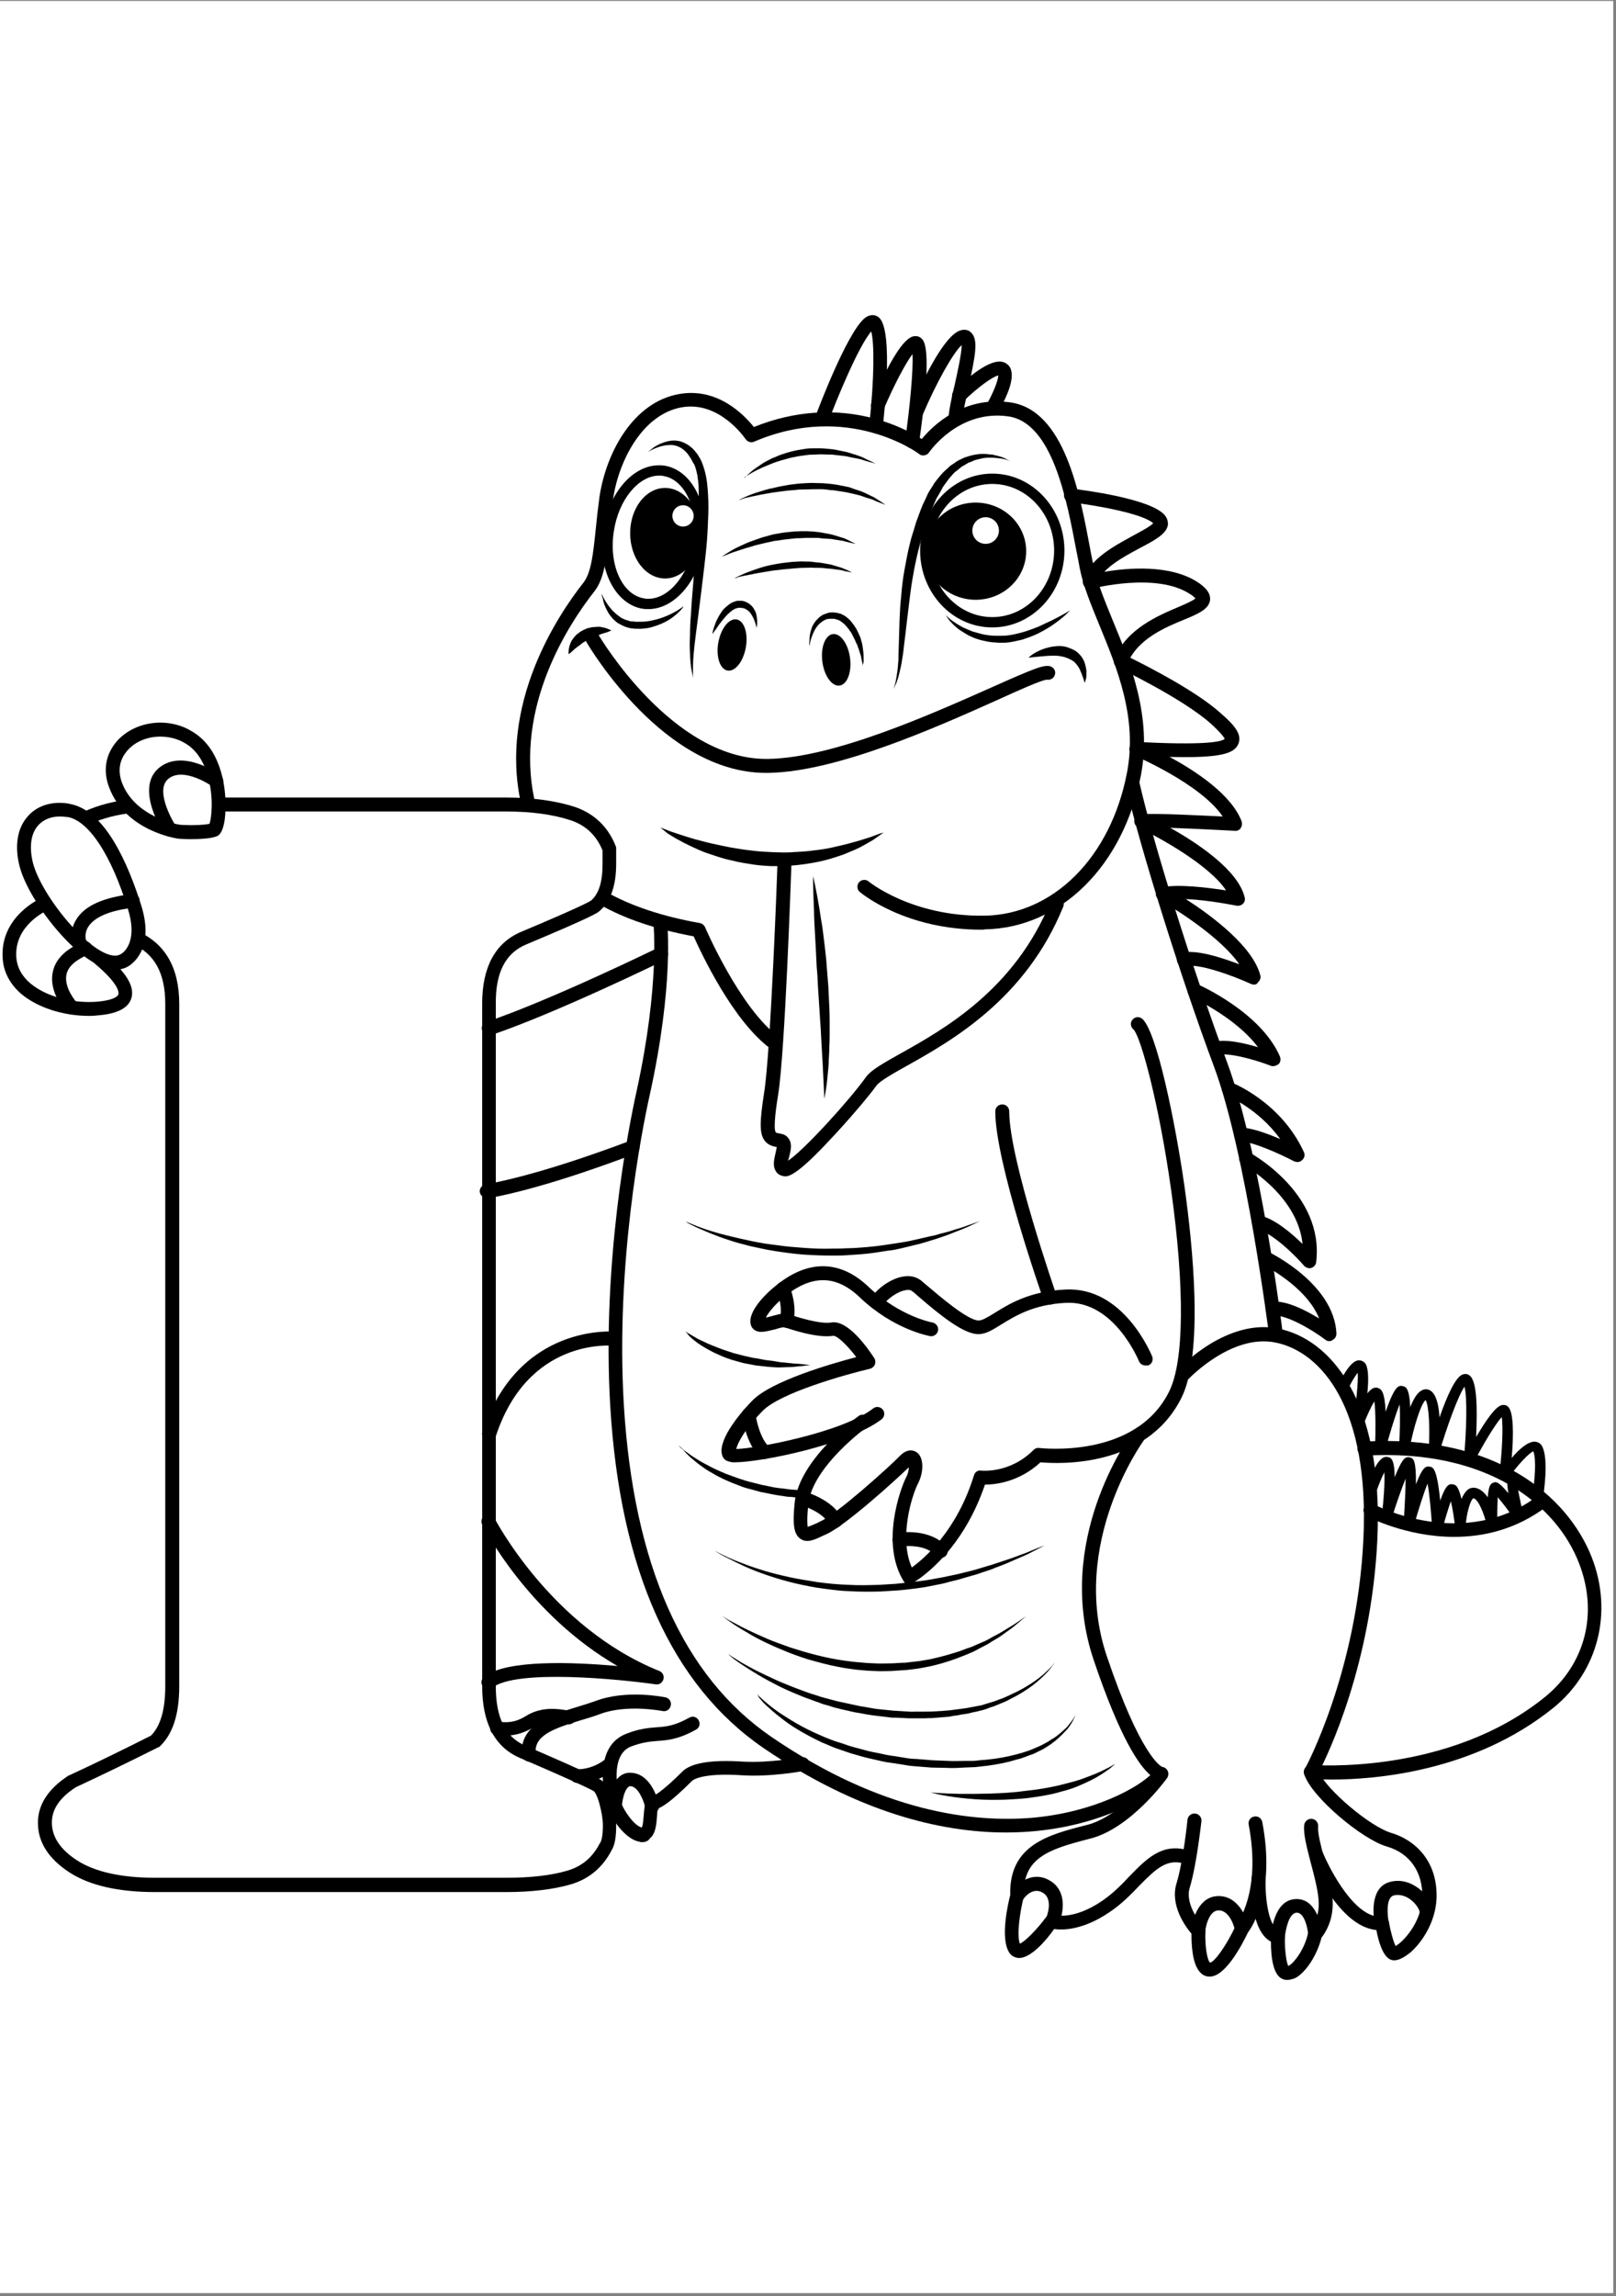 <svg xmlns="http://www.w3.org/2000/svg" xmlns:xlink="http://www.w3.org/1999/xlink" width="559" zoomAndPan="magnify" viewBox="0 0 419.25 595.5" height="794" preserveAspectRatio="xMidYMid meet" version="1.0"><rect x="0" y="0" width="419.25" height="595.5" fill="#808080" stroke="none"/><defs><clipPath id="d73a7d99af"><path d="M 0 0.281 L 418.5 0.281 L 418.5 594.719 L 0 594.719 Z M 0 0.281 " clip-rule="nonzero"/></clipPath><clipPath id="4c81053b91"><path d="M 324 471 L 346 471 L 346 513.785 L 324 513.785 Z M 324 471 " clip-rule="nonzero"/></clipPath><clipPath id="b2167b380d"><path d="M 211 81.059 L 231 81.059 L 231 113 L 211 113 Z M 211 81.059 " clip-rule="nonzero"/></clipPath></defs><g clip-path="url(#d73a7d99af)"><path fill="#ffffff" d="M 0 0.281 L 418.5 0.281 L 418.5 594.719 L 0 594.719 Z M 0 0.281 " fill-opacity="1" fill-rule="nonzero"/><path fill="#ffffff" d="M 0 0.281 L 418.5 0.281 L 418.5 594.719 L 0 594.719 Z M 0 0.281 " fill-opacity="1" fill-rule="nonzero"/></g><path fill="#000000" d="M 136.395 245.012 C 154.082 237.586 155.117 236.723 155.633 236.207 C 158.395 233.789 159.859 229.73 159.859 224.031 L 159.859 219.887 L 159.773 219.543 C 157.789 214.449 154.168 210.996 149.078 209.27 C 144.246 207.715 138.293 206.852 131.305 206.852 L 56.68 206.852 C 56.938 207.973 56.766 209.355 56.164 210.477 L 131.305 210.477 C 137.949 210.477 143.469 211.254 147.953 212.723 C 151.922 214.016 154.684 216.605 156.324 220.578 L 156.324 224.117 C 156.324 228.695 155.375 231.805 153.391 233.531 C 152.957 233.875 150.285 235.344 135.102 241.73 C 128.457 244.582 125.094 250.883 125.094 260.297 L 125.094 437.293 C 125.094 446.789 128.285 453.008 134.668 455.855 C 150.973 462.852 153.648 464.316 154.082 464.578 C 154.168 464.664 154.855 465.355 155.547 467.945 C 156.066 469.93 156.41 471.828 156.41 473.469 C 156.41 476.406 155.977 477.527 155.719 477.961 L 155.633 478.047 C 153.734 481.758 150.973 484.09 147.094 485.211 C 142.953 486.422 137.688 487.027 131.305 487.027 L 40.203 487.027 C 31.402 487.027 24.586 485.473 20.016 482.535 C 15.613 479.688 13.457 476.406 13.457 472.691 C 13.457 469.238 15.527 466.219 19.668 463.543 C 26.742 460.262 33.992 456.719 41.066 453.18 L 41.324 453.094 L 41.496 452.922 C 44.859 449.727 46.5 444.547 46.5 437.379 L 46.5 260.383 C 46.5 250.797 42.703 244.496 35.371 241.387 C 35.457 242.594 35.113 243.891 34.336 244.84 C 40.117 247.344 42.875 252.438 42.875 260.383 L 42.875 437.379 C 42.875 443.336 41.668 447.656 39.168 450.16 C 32.18 453.699 25.105 457.152 18.031 460.434 L 17.773 460.52 C 12.508 463.973 9.836 468.031 9.836 472.781 C 9.836 477.789 12.594 482.105 18.031 485.645 C 23.207 489.012 30.711 490.738 40.203 490.738 L 131.219 490.738 C 137.949 490.738 143.555 490.047 148.043 488.754 C 152.785 487.371 156.41 484.348 158.738 479.773 C 159.516 478.477 159.859 476.406 159.859 473.555 C 159.859 471.656 159.516 469.5 158.91 467.082 C 158.223 464.492 157.359 462.852 156.324 461.988 C 155.891 461.555 155.027 460.863 136.051 452.664 C 131.047 450.418 128.629 445.41 128.629 437.379 L 128.629 260.383 C 128.543 252.266 131.133 247.258 136.395 245.012 Z M 136.395 245.012 " fill-opacity="1" fill-rule="nonzero"/><path fill="#000000" d="M 23.465 213.672 C 26.742 212.203 30.367 211.254 34.508 210.82 C 33.387 210.047 32.781 208.75 32.695 207.453 C 28.211 208.059 24.156 209.27 20.617 211.082 C 21.828 211.598 22.949 212.551 23.465 213.672 Z M 23.465 213.672 " fill-opacity="1" fill-rule="nonzero"/><path fill="#000000" d="M 297.117 354.148 C 296.426 354.148 295.738 353.715 295.48 353.023 C 295.391 352.852 289.008 337.227 276.5 337.914 C 268.043 338.348 263.301 341.367 259.762 343.527 C 257.52 344.91 255.793 346.031 253.809 346.031 C 250.016 346.031 243.977 341.195 238.195 336.188 C 237.59 335.672 237.074 335.152 236.641 334.895 C 236.211 334.547 235.691 334.461 234.918 334.633 C 232.758 334.98 230 337.051 229.051 338.605 C 228.531 339.469 227.41 339.73 226.547 339.211 C 225.684 338.691 225.426 337.57 225.945 336.707 C 227.324 334.461 230.949 331.613 234.312 331.094 C 236.125 330.75 237.762 331.18 238.973 332.129 C 239.402 332.477 239.922 332.992 240.609 333.512 C 243.457 335.93 251.051 342.492 253.895 342.492 C 254.844 342.492 256.227 341.629 257.949 340.594 C 261.574 338.348 266.922 334.895 276.414 334.461 C 291.512 333.684 298.586 351.125 298.93 351.816 C 299.273 352.766 298.844 353.801 297.895 354.148 C 297.551 354.148 297.375 354.148 297.117 354.148 Z M 297.117 354.148 " fill-opacity="1" fill-rule="nonzero"/><path fill="#000000" d="M 190.66 379.273 C 190.227 379.273 189.883 379.273 189.625 379.188 C 189.105 379.102 188.328 378.926 187.812 378.324 C 185.484 375.215 190.055 368.566 195.145 363.301 C 200.148 358.121 215.938 353.629 222.148 351.988 C 219.734 348.793 217.059 346.289 216.109 346.465 C 212.141 347.152 204.895 344.738 203.512 344.219 C 203.082 344.219 202.047 344.477 201.27 344.738 C 199.805 345.082 198.336 345.512 197.129 345.426 C 196.008 345.34 195.059 344.648 194.801 343.613 C 193.938 340.852 197.387 336.621 201.012 333.684 C 209.465 326.605 217.922 326.691 225.34 333.77 C 233.449 341.457 241.816 343.008 241.902 343.008 C 242.852 343.184 243.543 344.133 243.371 345.082 C 243.199 346.031 242.25 346.723 241.301 346.551 C 240.957 346.465 231.723 344.824 222.926 336.363 C 216.801 330.578 210.414 330.578 203.34 336.449 C 200.668 338.691 199.285 340.594 198.684 341.715 C 199.285 341.629 199.891 341.457 200.496 341.281 C 202.305 340.766 203.773 340.418 204.98 340.938 C 206.188 341.457 212.832 343.527 215.68 343.008 C 219.992 342.234 225.254 349.832 226.809 352.246 C 227.152 352.766 227.152 353.371 226.98 353.887 C 226.809 354.406 226.289 354.84 225.684 355.012 C 219.473 356.48 202.391 361.227 197.82 365.977 C 193.074 370.812 191.348 374.352 191.004 375.82 C 196.094 375.734 218.609 371.504 226.547 365.285 C 227.324 364.68 228.445 364.855 229.051 365.629 C 229.652 366.406 229.48 367.531 228.703 368.133 C 219.906 374.781 197.215 379.273 190.66 379.273 Z M 190.66 379.273 " fill-opacity="1" fill-rule="nonzero"/><path fill="#000000" d="M 236.039 411.047 C 235.434 411.047 234.828 410.785 234.484 410.184 C 228.445 400.512 233.449 386.438 235.09 383.156 C 235.605 382.207 235.777 381.258 235.777 380.566 C 232.242 384.02 219.301 395.676 214.555 397.836 C 214.211 398.008 213.867 398.18 213.605 398.266 C 211.277 399.391 209.293 400.34 207.57 399.043 C 205.93 397.836 205.586 395.332 206.188 389.547 C 207.48 378.41 222.148 367.703 222.754 367.27 C 223.527 366.668 224.648 366.84 225.254 367.703 C 225.859 368.48 225.684 369.602 224.824 370.207 C 224.648 370.293 210.848 380.395 209.727 389.98 C 209.293 394.035 209.465 395.504 209.551 396.023 C 210.07 395.852 211.105 395.418 211.883 395.074 C 212.227 394.898 212.57 394.727 212.918 394.555 C 217.145 392.656 230.688 380.48 233.449 377.633 C 235.605 375.387 237.332 376.336 237.848 376.684 C 239.832 378.148 239.574 382.035 238.195 384.711 C 236.469 388.078 233.191 398.957 236.555 406.555 C 240.008 404.051 248.289 396.887 252.688 382.641 C 252.945 381.777 253.723 381.258 254.586 381.43 C 254.844 381.43 262.004 382.207 268.129 376.078 C 268.562 375.645 269.078 375.473 269.598 375.559 C 269.855 375.559 294.617 378.582 303.328 360.883 C 307.211 353.109 307.383 334.117 303.848 308.73 C 300.656 285.938 295.91 268.844 294.098 267.031 C 293.32 266.426 293.148 265.305 293.754 264.527 C 294.355 263.75 295.48 263.574 296.254 264.18 C 300.051 267.117 304.969 291.379 307.297 307.695 C 309.453 323.152 312.301 350.867 306.52 362.523 C 297.465 380.742 274.773 379.703 269.941 379.273 C 264.422 384.367 258.297 385.059 255.535 385.059 C 249.238 403.621 237.074 410.441 236.555 410.699 C 236.641 410.961 236.383 411.047 236.039 411.047 Z M 236.039 411.047 " fill-opacity="1" fill-rule="nonzero"/><path fill="#000000" d="M 272.445 338.348 C 271.668 338.348 270.977 337.914 270.719 337.137 C 270.203 335.672 258.211 301.395 258.211 288.27 C 258.211 287.234 258.984 286.457 260.02 286.457 C 261.055 286.457 261.832 287.234 261.832 288.27 C 261.832 300.789 273.996 335.586 274.082 335.93 C 274.43 336.879 273.91 337.914 272.961 338.262 C 272.789 338.348 272.617 338.348 272.445 338.348 Z M 272.445 338.348 " fill-opacity="1" fill-rule="nonzero"/><path fill="#000000" d="M 201.012 272.383 C 200.668 272.383 200.234 272.297 199.977 272.039 C 190.141 264.871 181.859 247.086 179.961 242.855 C 170.215 241.043 161.93 238.277 155.375 234.48 C 154.512 233.961 154.254 232.84 154.684 231.977 C 155.203 231.113 156.324 230.852 157.188 231.285 C 163.57 234.91 171.766 237.676 181.516 239.402 C 182.117 239.488 182.637 239.918 182.895 240.438 C 182.98 240.609 191.953 261.59 202.133 269.016 C 202.91 269.621 203.082 270.742 202.566 271.52 C 202.047 272.125 201.531 272.383 201.012 272.383 Z M 201.012 272.383 " fill-opacity="1" fill-rule="nonzero"/><path fill="#000000" d="M 203.773 305.105 C 203.512 305.105 203.34 305.105 203.168 305.02 C 202.133 304.848 201.531 304.242 201.27 303.723 C 200.406 302.43 200.84 300.703 201.184 299.148 C 201.27 298.719 201.441 298.027 201.531 297.508 C 200.492 297.336 199.199 296.988 198.336 295.781 C 197.043 293.969 197.043 291.117 198.25 283.348 C 199.977 272.469 201.703 224.551 201.703 224.031 C 201.703 222.996 202.566 222.305 203.602 222.305 C 204.637 222.305 205.41 223.168 205.324 224.203 C 205.238 226.191 203.688 272.816 201.875 283.953 C 201.531 286.109 200.492 292.586 201.27 293.711 C 201.441 293.883 202.219 293.969 202.566 294.055 C 203.688 294.227 204.289 294.832 204.637 295.348 C 205.586 296.73 205.152 298.371 204.723 300.098 C 204.637 300.355 204.551 300.703 204.461 301.047 C 208.605 298.285 220.336 285.422 224.648 279.375 C 226.031 277.477 229.051 275.836 233.621 273.246 C 244.75 267.031 263.301 256.668 272.531 233.875 C 272.875 232.926 273.996 232.492 274.859 232.926 C 275.809 233.27 276.238 234.395 275.809 235.258 C 266.059 259.172 246.82 269.965 235.262 276.441 C 231.551 278.512 228.359 280.328 227.41 281.535 C 225.082 284.73 219.906 290.773 215.418 295.523 C 207.57 303.984 204.98 305.105 203.773 305.105 Z M 203.773 305.105 " fill-opacity="1" fill-rule="nonzero"/><path fill="#000000" d="M 254.586 241.129 C 234.918 241.129 223.613 231.805 223.098 231.371 C 222.32 230.766 222.234 229.559 222.84 228.867 C 223.441 228.09 224.648 228.004 225.34 228.609 C 225.426 228.695 236.555 237.762 255.363 237.5 C 273.223 237.242 288.145 222.391 292.371 200.461 C 295.133 186.215 289.871 173.438 285.211 162.125 C 283.055 156.859 280.984 151.852 280.121 147.363 C 279.863 145.98 279.605 144.512 279.258 142.871 C 276.758 129.66 273.047 109.633 261.574 107.992 C 248.633 106.176 241.129 117.23 241.043 117.316 C 240.781 117.746 240.352 118.008 239.832 118.094 C 239.316 118.18 238.797 118.094 238.453 117.746 C 238.281 117.574 219.992 104.105 195.664 114.551 C 194.887 114.898 193.938 114.637 193.418 113.863 C 193.332 113.773 186.691 103.848 176.77 105.66 C 166.848 107.473 160.637 119.129 159.082 129.23 C 158.566 132.34 158.309 135.188 158.047 138.035 C 157.359 144.684 156.84 149.953 154.254 153.32 C 147.781 161.523 133.289 183.281 138.723 207.715 C 138.984 208.664 138.293 209.613 137.344 209.871 C 136.395 210.133 135.445 209.441 135.188 208.492 C 129.406 182.59 144.59 159.707 151.406 151.074 C 153.391 148.484 153.906 143.477 154.512 137.691 C 154.77 134.93 155.117 131.906 155.547 128.711 C 157.359 117.055 164.434 104.277 176.164 102.207 C 186.258 100.391 193.16 107.73 195.578 110.754 C 217.488 101.945 234.227 110.754 239.145 113.863 C 241.902 110.496 249.84 102.637 262.09 104.363 C 276.152 106.352 280.121 127.934 282.797 142.18 C 283.055 143.734 283.402 145.203 283.66 146.586 C 284.523 150.73 286.508 155.562 288.578 160.656 C 293.234 171.883 298.93 185.785 295.996 201.066 C 291.426 224.637 275.117 240.695 255.535 241.043 C 255.191 241.129 254.93 241.129 254.586 241.129 Z M 254.586 241.129 " fill-opacity="1" fill-rule="nonzero"/><path fill="#000000" d="M 171.336 214.621 C 171.336 214.621 172.195 214.965 173.75 215.57 C 175.305 216.09 177.547 216.867 180.219 217.645 C 181.602 217.988 183.066 218.422 184.621 218.766 C 186.172 219.109 187.812 219.457 189.539 219.801 C 191.262 220.059 192.988 220.406 194.801 220.578 C 196.613 220.836 198.422 220.926 200.234 221.012 C 201.184 221.012 202.047 221.098 202.996 221.098 C 203.945 221.098 204.809 221.098 205.758 221.012 C 207.57 220.926 209.293 220.836 211.02 220.578 C 212.746 220.406 214.383 220.148 215.938 219.801 C 216.715 219.629 217.488 219.457 218.18 219.285 C 218.871 219.109 219.645 218.938 220.25 218.766 C 220.941 218.594 221.543 218.422 222.148 218.246 C 222.754 218.074 223.355 217.902 223.875 217.73 C 224.91 217.383 225.945 217.125 226.719 216.781 C 228.273 216.176 229.223 215.918 229.223 215.918 C 229.223 215.918 228.445 216.52 227.066 217.469 C 226.375 217.988 225.512 218.422 224.477 219.023 C 223.441 219.629 222.234 220.234 220.941 220.75 C 220.25 221.012 219.559 221.355 218.871 221.613 C 218.094 221.875 217.402 222.133 216.539 222.391 C 214.988 222.91 213.262 223.34 211.449 223.688 C 209.641 224.031 207.742 224.293 205.844 224.465 C 204.895 224.551 203.945 224.551 202.91 224.637 C 201.961 224.637 200.926 224.637 199.977 224.637 C 197.992 224.551 196.094 224.379 194.195 224.031 C 192.297 223.773 190.488 223.34 188.676 222.91 C 186.949 222.477 185.223 221.875 183.672 221.355 C 182.117 220.836 180.652 220.148 179.359 219.543 C 176.77 218.332 174.699 217.125 173.234 216.176 C 172.023 215.227 171.336 214.621 171.336 214.621 Z M 171.336 214.621 " fill-opacity="1" fill-rule="nonzero"/><path fill="#000000" d="M 198.684 200.461 C 172.195 200.461 153.047 167.996 152.184 166.617 C 151.664 165.754 152.008 164.629 152.871 164.113 C 153.734 163.594 154.855 163.938 155.375 164.801 C 155.547 165.148 174.355 196.836 198.77 196.836 C 198.941 196.836 199.113 196.836 199.285 196.836 C 216.367 196.574 241.902 185.094 257.09 178.359 C 268.305 173.352 270.891 172.312 272.531 172.832 C 273.48 173.176 273.996 174.129 273.652 175.078 C 273.395 175.941 272.445 176.457 271.582 176.285 C 270.203 176.371 264.25 179.047 258.555 181.641 C 243.113 188.547 217.145 200.203 199.285 200.461 C 199.027 200.461 198.855 200.461 198.684 200.461 Z M 198.684 200.461 " fill-opacity="1" fill-rule="nonzero"/><path fill="#000000" d="M 266.836 170.586 C 266.836 170.586 267.094 170.328 267.527 169.984 C 267.957 169.637 268.648 169.207 269.598 168.773 C 270.461 168.344 271.582 167.996 272.875 167.738 C 273.48 167.652 274.168 167.566 274.859 167.566 C 275.551 167.566 276.238 167.652 277.016 167.91 C 277.707 168.168 278.398 168.43 279.086 168.859 C 279.691 169.293 280.207 169.809 280.641 170.414 C 281.07 171.02 281.332 171.625 281.504 172.227 C 281.676 172.832 281.762 173.352 281.848 173.867 C 281.848 174.387 281.848 174.816 281.848 175.25 C 281.848 175.68 281.762 176.027 281.676 176.285 C 281.504 176.891 281.418 177.148 281.418 177.148 C 281.418 177.148 281.332 176.805 281.156 176.285 C 281.07 176.027 280.984 175.68 280.812 175.336 C 280.727 174.992 280.555 174.559 280.383 174.215 C 280.207 173.781 280.035 173.352 279.777 173.004 C 279.691 172.832 279.52 172.574 279.348 172.402 C 279.172 172.227 279.086 172.055 278.914 171.883 C 278.742 171.711 278.57 171.535 278.398 171.449 C 278.223 171.363 278.051 171.191 277.793 171.105 C 277.363 170.848 276.93 170.672 276.414 170.5 C 275.895 170.328 275.379 170.242 274.859 170.156 C 274.344 170.07 273.738 170.07 273.219 170.07 C 272.098 170.07 271.062 170.156 270.199 170.242 C 268.129 170.414 266.836 170.586 266.836 170.586 Z M 266.836 170.586 " fill-opacity="1" fill-rule="nonzero"/><path fill="#000000" d="M 147.523 169.637 C 147.523 169.637 147.438 169.379 147.523 168.945 C 147.523 168.773 147.523 168.516 147.609 168.168 C 147.695 167.91 147.695 167.566 147.867 167.219 C 147.953 166.875 148.129 166.531 148.301 166.184 C 148.559 165.84 148.73 165.492 149.078 165.148 C 149.336 164.801 149.68 164.457 150.113 164.199 C 150.457 163.852 150.887 163.68 151.32 163.422 C 151.75 163.25 152.184 162.988 152.613 162.902 C 153.047 162.816 153.562 162.645 153.992 162.645 C 154.426 162.645 154.855 162.559 155.289 162.559 C 155.719 162.559 156.066 162.645 156.41 162.73 C 157.102 162.816 157.617 163.074 158.047 163.25 C 158.395 163.422 158.652 163.508 158.652 163.508 C 158.652 163.508 158.395 163.594 158.047 163.766 C 157.875 163.852 157.617 163.938 157.359 164.027 C 157.102 164.113 156.84 164.199 156.496 164.285 C 156.238 164.371 155.891 164.457 155.547 164.629 C 155.203 164.801 154.855 164.891 154.598 164.977 C 154.254 165.148 153.906 165.234 153.562 165.406 C 153.219 165.578 152.871 165.754 152.613 165.926 C 152.27 166.098 151.922 166.27 151.664 166.441 C 151.492 166.531 151.32 166.617 151.234 166.703 C 151.062 166.789 150.973 166.875 150.801 167.047 C 150.543 167.219 150.285 167.48 149.938 167.652 C 149.68 167.91 149.422 168.082 149.164 168.258 C 148.73 168.688 148.301 169.035 148.043 169.293 C 147.695 169.551 147.523 169.637 147.523 169.637 Z M 147.523 169.637 " fill-opacity="1" fill-rule="nonzero"/><path fill="#000000" d="M 262.352 119.645 C 262.352 119.645 262.09 119.559 261.574 119.387 C 261.055 119.215 260.281 118.957 259.246 118.871 C 258.727 118.781 258.125 118.781 257.52 118.695 C 257.176 118.695 256.914 118.695 256.57 118.695 C 256.227 118.695 255.879 118.695 255.535 118.781 C 255.191 118.781 254.844 118.871 254.5 118.957 C 254.156 119.043 253.809 119.129 253.379 119.215 C 253.207 119.301 253.035 119.301 252.773 119.387 C 252.602 119.473 252.43 119.559 252.258 119.645 C 251.91 119.82 251.48 119.906 251.137 120.078 C 250.789 120.336 250.359 120.512 250.016 120.77 C 249.84 120.855 249.668 120.941 249.41 121.113 C 249.238 121.285 249.066 121.375 248.891 121.547 C 248.547 121.805 248.203 122.148 247.77 122.41 C 247.426 122.754 247.082 123.102 246.82 123.445 C 246.133 124.137 245.613 125 245.012 125.777 L 244.578 126.383 L 244.234 127.07 C 243.977 127.504 243.715 128.02 243.457 128.453 L 243.027 129.145 L 242.68 129.922 C 242.422 130.438 242.25 130.957 241.992 131.477 L 241.645 132.254 L 241.473 132.598 L 241.301 133.027 C 241.129 133.547 240.867 134.152 240.695 134.668 C 240.523 135.188 240.266 135.793 240.094 136.309 L 239.574 137.949 C 239.23 139.074 238.883 140.195 238.625 141.316 C 238.023 143.562 237.504 145.895 237.074 148.227 C 236.641 150.555 236.297 152.801 236.039 154.961 C 235.777 157.203 235.52 159.277 235.262 161.348 C 235.004 163.422 234.828 165.32 234.57 167.133 C 234.398 168.945 234.141 170.586 233.883 172.055 C 233.621 173.523 233.277 174.73 233.02 175.77 C 232.848 176.285 232.672 176.719 232.586 177.062 C 232.414 177.41 232.242 177.754 232.156 178.012 C 231.898 178.531 231.809 178.789 231.809 178.789 C 231.809 178.789 231.898 178.531 232.07 177.926 C 232.156 177.668 232.242 177.32 232.328 176.977 C 232.414 176.543 232.5 176.113 232.586 175.594 C 232.758 174.559 232.934 173.352 233.02 171.883 C 233.105 171.191 233.105 170.414 233.105 169.551 C 233.105 168.773 233.191 167.91 233.191 166.961 C 233.277 165.148 233.277 163.25 233.363 161.176 C 233.449 159.105 233.535 156.945 233.793 154.699 C 233.969 152.457 234.227 150.125 234.656 147.793 C 235.09 145.461 235.52 143.043 236.125 140.715 C 236.383 139.504 236.812 138.383 237.16 137.172 C 237.332 136.57 237.504 136.051 237.676 135.445 C 237.848 134.93 238.109 134.324 238.281 133.805 C 238.453 133.289 238.711 132.684 238.887 132.164 L 239.059 131.734 L 239.23 131.301 L 239.574 130.523 C 239.832 130.008 240.094 129.488 240.352 128.887 L 240.695 128.109 L 241.129 127.332 C 241.473 126.812 241.73 126.383 242.078 125.863 C 242.25 125.605 242.336 125.344 242.508 125.172 L 243.027 124.48 C 243.715 123.617 244.406 122.754 245.27 121.977 C 245.699 121.633 246.047 121.285 246.477 120.855 C 246.906 120.598 247.34 120.25 247.77 119.992 C 247.941 119.82 248.203 119.734 248.375 119.559 C 248.633 119.473 248.805 119.301 249.066 119.215 C 249.496 119.043 249.926 118.781 250.359 118.609 C 252.172 118.008 253.895 117.66 255.363 117.746 C 255.707 117.746 256.141 117.746 256.484 117.832 C 256.828 117.832 257.176 117.918 257.52 117.918 C 258.125 118.094 258.727 118.18 259.246 118.352 C 260.281 118.609 261.055 119.043 261.488 119.301 C 262.09 119.559 262.352 119.645 262.352 119.645 Z M 262.352 119.645 " fill-opacity="1" fill-rule="nonzero"/><path fill="#000000" d="M 168.141 117.23 C 168.141 117.23 168.316 117.055 168.746 116.711 C 169.176 116.367 169.781 115.848 170.645 115.414 C 171.508 114.984 172.715 114.465 174.18 114.293 C 174.957 114.207 175.734 114.293 176.512 114.465 C 177.375 114.727 178.148 115.156 178.926 115.676 C 179.27 116.02 179.703 116.277 179.961 116.625 C 180.309 116.969 180.566 117.402 180.91 117.746 C 181.168 118.18 181.43 118.609 181.688 119.043 L 181.859 119.387 C 181.859 119.473 181.945 119.473 181.945 119.559 L 182.031 119.734 C 182.117 119.992 182.203 120.164 182.289 120.422 C 183.066 122.496 183.414 124.566 183.586 126.727 C 183.758 128.887 183.844 131.129 183.758 133.375 C 183.672 135.621 183.586 137.863 183.414 140.195 C 183.238 142.441 182.98 144.684 182.723 146.93 C 182.465 149.176 182.203 151.332 181.945 153.406 C 181.43 157.637 180.91 161.523 180.48 164.891 C 180.047 168.258 179.789 171.02 179.789 173.004 C 179.789 173.953 179.789 174.73 179.789 175.25 C 179.789 175.77 179.875 176.027 179.875 176.027 C 179.875 176.027 179.789 175.77 179.703 175.25 C 179.617 174.73 179.445 173.953 179.27 173.004 C 179.184 172.055 179.012 170.848 179.012 169.379 C 178.926 167.996 178.926 166.441 179.012 164.715 C 179.012 162.988 179.098 161.176 179.27 159.191 C 179.359 157.203 179.531 155.219 179.703 153.059 C 179.875 150.988 180.047 148.742 180.219 146.586 C 180.395 144.34 180.652 142.094 180.738 139.938 C 180.91 137.691 181.082 135.445 181.168 133.289 C 181.254 131.129 181.344 128.973 181.254 126.898 C 181.254 125.863 181.168 124.828 180.996 123.879 C 180.996 123.359 180.824 122.926 180.738 122.496 C 180.652 122.062 180.566 121.633 180.395 121.199 C 180.309 120.941 180.219 120.77 180.133 120.512 L 180.047 120.336 C 180.047 120.422 180.047 120.25 179.961 120.25 L 179.789 119.992 C 179.617 119.559 179.359 119.215 179.184 118.871 C 178.926 118.523 178.754 118.18 178.496 117.832 C 178.234 117.488 177.977 117.23 177.719 116.969 C 176.598 115.934 175.305 115.414 174.008 115.414 C 172.715 115.414 171.594 115.676 170.645 116.02 C 169.695 116.367 169.004 116.711 168.574 116.969 C 168.402 117.055 168.141 117.23 168.141 117.23 Z M 168.141 117.23 " fill-opacity="1" fill-rule="nonzero"/><path fill="#000000" d="M 257.434 162.73 C 247.082 162.73 238.711 153.75 238.711 142.785 C 238.711 131.82 247.168 122.84 257.434 122.84 C 267.785 122.84 276.152 131.82 276.152 142.785 C 276.152 153.75 267.785 162.73 257.434 162.73 Z M 257.434 125.516 C 248.547 125.516 241.387 133.289 241.387 142.785 C 241.387 152.281 248.547 160.055 257.434 160.055 C 266.32 160.055 273.48 152.281 273.48 142.785 C 273.48 133.289 266.32 125.516 257.434 125.516 Z M 257.434 125.516 " fill-opacity="1" fill-rule="nonzero"/><path fill="#000000" d="M 266.234 142.957 C 266.234 143.785 266.148 144.605 265.98 145.418 C 265.812 146.23 265.562 147.02 265.234 147.781 C 264.906 148.547 264.5 149.273 264.023 149.961 C 263.543 150.648 263 151.285 262.391 151.871 C 261.781 152.457 261.121 152.98 260.406 153.441 C 259.688 153.898 258.934 154.289 258.137 154.605 C 257.344 154.922 256.523 155.16 255.68 155.32 C 254.832 155.484 253.98 155.562 253.121 155.562 C 252.258 155.562 251.406 155.484 250.562 155.32 C 249.715 155.16 248.898 154.922 248.102 154.605 C 247.305 154.289 246.551 153.898 245.836 153.441 C 245.117 152.98 244.457 152.457 243.848 151.871 C 243.238 151.285 242.695 150.648 242.215 149.961 C 241.738 149.273 241.332 148.547 241.004 147.781 C 240.676 147.02 240.426 146.23 240.258 145.418 C 240.09 144.605 240.008 143.785 240.008 142.957 C 240.008 142.129 240.09 141.312 240.258 140.5 C 240.426 139.688 240.676 138.898 241.004 138.133 C 241.332 137.371 241.738 136.645 242.215 135.953 C 242.695 135.266 243.238 134.629 243.848 134.043 C 244.457 133.461 245.117 132.938 245.836 132.477 C 246.551 132.016 247.305 131.629 248.102 131.312 C 248.898 130.996 249.715 130.758 250.562 130.594 C 251.406 130.434 252.258 130.352 253.121 130.352 C 253.98 130.352 254.832 130.434 255.68 130.594 C 256.523 130.758 257.344 130.996 258.137 131.312 C 258.934 131.629 259.688 132.016 260.406 132.477 C 261.121 132.938 261.781 133.461 262.391 134.043 C 263 134.629 263.543 135.266 264.023 135.953 C 264.5 136.645 264.906 137.371 265.234 138.133 C 265.562 138.898 265.812 139.688 265.98 140.5 C 266.148 141.312 266.234 142.129 266.234 142.957 Z M 266.234 142.957 " fill-opacity="1" fill-rule="nonzero"/><path fill="#ffffff" d="M 259.16 137.605 C 259.16 138.062 259.07 138.504 258.895 138.926 C 258.723 139.352 258.473 139.723 258.148 140.047 C 257.824 140.371 257.449 140.621 257.027 140.797 C 256.605 140.973 256.164 141.059 255.707 141.059 C 255.25 141.059 254.809 140.973 254.387 140.797 C 253.965 140.621 253.59 140.371 253.266 140.047 C 252.945 139.723 252.695 139.352 252.52 138.926 C 252.344 138.504 252.258 138.062 252.258 137.605 C 252.258 137.148 252.344 136.707 252.52 136.285 C 252.695 135.859 252.945 135.488 253.266 135.164 C 253.59 134.84 253.965 134.59 254.387 134.414 C 254.809 134.238 255.25 134.152 255.707 134.152 C 256.164 134.152 256.605 134.238 257.027 134.414 C 257.449 134.59 257.824 134.84 258.148 135.164 C 258.473 135.488 258.723 135.859 258.895 136.285 C 259.07 136.707 259.16 137.148 259.16 137.605 Z M 259.16 137.605 " fill-opacity="1" fill-rule="nonzero"/><path fill="#000000" d="M 168.23 157.98 C 167.711 157.98 167.281 157.98 166.762 157.895 C 159.602 156.773 154.941 147.621 156.496 137.348 C 157.961 127.848 164.176 120.684 170.902 120.684 C 171.422 120.684 171.852 120.684 172.371 120.77 C 179.531 121.891 184.188 131.043 182.637 141.316 C 181.168 150.816 174.957 157.98 168.23 157.98 Z M 170.988 123.359 C 165.641 123.359 160.465 129.66 159.258 137.777 C 157.875 146.5 161.414 154.355 167.195 155.219 C 167.539 155.305 167.883 155.305 168.23 155.305 C 173.578 155.305 178.754 149.004 179.961 140.887 C 181.254 132.078 177.719 124.309 172.023 123.445 C 171.68 123.359 171.336 123.359 170.988 123.359 Z M 170.988 123.359 " fill-opacity="1" fill-rule="nonzero"/><path fill="#000000" d="M 181.602 138.297 C 181.602 139.066 181.543 139.832 181.426 140.586 C 181.312 141.344 181.141 142.078 180.91 142.789 C 180.684 143.5 180.406 144.18 180.074 144.82 C 179.742 145.461 179.367 146.055 178.949 146.598 C 178.527 147.145 178.07 147.633 177.574 148.059 C 177.082 148.488 176.559 148.848 176.008 149.145 C 175.461 149.441 174.895 149.664 174.309 149.812 C 173.727 149.965 173.137 150.039 172.543 150.039 C 171.949 150.039 171.359 149.965 170.773 149.812 C 170.191 149.664 169.625 149.441 169.074 149.145 C 168.527 148.848 168.004 148.488 167.508 148.059 C 167.016 147.633 166.559 147.145 166.137 146.598 C 165.715 146.055 165.34 145.461 165.012 144.82 C 164.68 144.18 164.402 143.5 164.172 142.789 C 163.945 142.078 163.773 141.344 163.656 140.586 C 163.543 139.832 163.484 139.066 163.484 138.297 C 163.484 137.523 163.543 136.762 163.656 136.004 C 163.773 135.25 163.945 134.516 164.172 133.801 C 164.402 133.09 164.68 132.414 165.012 131.773 C 165.34 131.133 165.715 130.539 166.137 129.992 C 166.559 129.449 167.016 128.961 167.508 128.531 C 168.004 128.105 168.527 127.742 169.074 127.449 C 169.625 127.152 170.191 126.93 170.773 126.777 C 171.359 126.629 171.949 126.555 172.543 126.555 C 173.137 126.555 173.727 126.629 174.309 126.777 C 174.895 126.93 175.461 127.152 176.008 127.449 C 176.559 127.742 177.082 128.105 177.574 128.531 C 178.07 128.961 178.527 129.449 178.949 129.992 C 179.367 130.539 179.742 131.133 180.074 131.773 C 180.406 132.414 180.684 133.09 180.91 133.801 C 181.141 134.516 181.312 135.25 181.426 136.004 C 181.543 136.762 181.602 137.523 181.602 138.297 Z M 181.602 138.297 " fill-opacity="1" fill-rule="nonzero"/><path fill="#ffffff" d="M 179.961 133.805 C 179.961 134.172 179.891 134.523 179.75 134.863 C 179.613 135.203 179.41 135.5 179.152 135.762 C 178.895 136.02 178.594 136.219 178.258 136.359 C 177.918 136.5 177.566 136.57 177.199 136.57 C 176.836 136.57 176.484 136.5 176.145 136.359 C 175.805 136.219 175.508 136.02 175.25 135.762 C 174.988 135.5 174.789 135.203 174.652 134.863 C 174.512 134.523 174.441 134.172 174.441 133.805 C 174.441 133.441 174.512 133.086 174.652 132.75 C 174.789 132.41 174.988 132.113 175.25 131.852 C 175.508 131.594 175.805 131.395 176.145 131.254 C 176.484 131.113 176.836 131.043 177.199 131.043 C 177.566 131.043 177.918 131.113 178.258 131.254 C 178.594 131.395 178.895 131.594 179.152 131.852 C 179.41 132.113 179.609 132.41 179.75 132.75 C 179.891 133.086 179.961 133.441 179.961 133.805 Z M 179.961 133.805 " fill-opacity="1" fill-rule="nonzero"/><path fill="#000000" d="M 245.355 159.535 C 245.355 159.535 245.785 159.969 246.477 160.57 C 247.254 161.176 248.375 161.953 249.84 162.73 C 250.617 163.074 251.395 163.422 252.258 163.766 C 253.121 164.027 254.07 164.285 255.105 164.543 C 256.051 164.715 257.09 164.891 258.211 164.891 L 259.16 164.891 C 259.16 164.891 259.246 164.891 259.332 164.891 L 259.762 164.891 C 260.281 164.891 260.883 164.891 261.402 164.801 C 262.438 164.715 263.473 164.457 264.508 164.199 C 265.543 163.938 266.578 163.594 267.527 163.25 C 268.477 162.902 269.426 162.559 270.289 162.125 C 271.148 161.695 271.926 161.348 272.703 161.004 C 275.637 159.535 277.621 158.328 277.621 158.328 C 277.621 158.328 276.066 160.055 273.309 161.953 C 272.617 162.473 271.84 162.902 270.977 163.422 C 270.547 163.68 270.113 163.852 269.684 164.113 C 269.254 164.371 268.734 164.543 268.219 164.801 C 267.184 165.234 266.145 165.578 265.109 165.926 C 263.988 166.184 262.867 166.441 261.66 166.617 C 261.055 166.703 260.539 166.703 259.934 166.703 L 259.504 166.703 C 259.418 166.703 259.418 166.703 259.246 166.703 L 258.984 166.703 L 258.125 166.617 C 257.52 166.617 257 166.531 256.398 166.441 C 255.879 166.355 255.277 166.184 254.758 166.098 C 253.723 165.84 252.688 165.492 251.824 165.062 C 251.395 164.891 250.961 164.629 250.531 164.371 C 250.102 164.113 249.754 163.852 249.41 163.68 C 247.941 162.73 246.996 161.695 246.305 160.918 C 245.613 159.969 245.355 159.535 245.355 159.535 Z M 245.355 159.535 " fill-opacity="1" fill-rule="nonzero"/><path fill="#000000" d="M 192.902 124.223 C 192.902 124.223 193.246 123.789 194.023 123.102 C 194.367 122.754 194.887 122.324 195.402 121.891 C 196.008 121.461 196.613 121.027 197.387 120.512 C 198.078 119.992 198.941 119.559 199.805 119.129 C 200.234 118.871 200.754 118.695 201.184 118.523 C 201.703 118.266 202.133 118.094 202.652 117.918 C 203.168 117.746 203.688 117.574 204.203 117.402 C 204.723 117.23 205.324 117.141 205.844 116.969 C 206.965 116.711 208.086 116.539 209.293 116.367 C 209.898 116.277 210.5 116.277 211.02 116.277 C 211.625 116.277 212.141 116.277 212.746 116.277 C 213.867 116.277 214.988 116.453 216.109 116.539 C 217.23 116.711 218.18 116.969 219.215 117.141 C 220.164 117.316 221.113 117.746 221.891 117.918 C 222.664 118.18 223.441 118.438 224.133 118.781 C 224.738 119.129 225.34 119.387 225.773 119.559 C 226.633 119.992 227.152 120.25 227.152 120.25 C 227.152 120.25 226.547 120.078 225.598 119.82 C 225.082 119.645 224.562 119.559 223.875 119.301 C 223.184 119.043 222.406 118.957 221.629 118.781 C 221.199 118.695 220.77 118.609 220.336 118.523 C 220.078 118.438 219.906 118.438 219.645 118.352 C 219.387 118.352 219.215 118.266 218.957 118.266 C 218.008 118.18 216.973 118.008 215.938 117.918 C 214.902 117.918 213.781 117.832 212.746 117.832 C 212.227 117.832 211.625 117.918 211.105 117.918 C 210.586 117.918 209.984 117.918 209.465 118.008 C 208.344 118.18 207.223 118.266 206.188 118.523 C 205.672 118.609 205.152 118.695 204.637 118.871 C 204.117 119.043 203.602 119.129 203.082 119.301 C 202.566 119.387 202.133 119.645 201.617 119.734 C 201.098 119.906 200.668 120.078 200.234 120.25 C 199.371 120.598 198.512 120.941 197.734 121.285 C 196.18 121.977 194.973 122.668 194.109 123.188 C 193.68 123.445 193.332 123.617 193.16 123.789 C 193.074 124.137 192.902 124.223 192.902 124.223 Z M 192.902 124.223 " fill-opacity="1" fill-rule="nonzero"/><path fill="#000000" d="M 191.609 129.75 C 191.609 129.75 192.125 129.402 193.16 128.973 C 194.109 128.539 195.578 127.934 197.387 127.418 C 198.25 127.156 199.285 126.812 200.32 126.641 C 201.355 126.383 202.477 126.121 203.602 125.949 C 204.723 125.691 205.93 125.605 207.223 125.43 C 208.43 125.344 209.727 125.258 210.934 125.258 C 212.227 125.344 213.434 125.258 214.645 125.43 C 215.852 125.516 217.059 125.691 218.266 125.949 C 218.871 126.035 219.387 126.207 219.992 126.293 C 220.508 126.383 221.027 126.641 221.543 126.812 C 222.578 127.156 223.527 127.418 224.391 127.848 C 225.254 128.281 226.031 128.625 226.719 128.973 C 227.41 129.402 227.93 129.75 228.359 130.008 C 229.309 130.613 229.738 130.957 229.738 130.957 C 229.738 130.957 229.137 130.699 228.188 130.352 C 227.668 130.18 227.066 129.922 226.375 129.574 C 225.684 129.316 224.824 129.145 223.961 128.797 C 223.098 128.453 222.148 128.281 221.113 128.02 C 220.594 127.934 220.078 127.762 219.559 127.676 C 219.043 127.59 218.438 127.504 217.922 127.418 C 217.316 127.332 216.801 127.246 216.195 127.156 C 215.59 127.156 214.988 127.07 214.469 126.984 C 213.262 126.812 212.055 126.898 210.848 126.898 C 209.641 126.898 208.43 126.984 207.223 126.984 C 206.016 127.156 204.895 127.156 203.688 127.332 C 202.566 127.504 201.441 127.59 200.406 127.762 C 199.371 127.934 198.422 128.109 197.477 128.281 C 195.664 128.625 194.195 128.973 193.074 129.23 C 192.211 129.574 191.609 129.75 191.609 129.75 Z M 191.609 129.75 " fill-opacity="1" fill-rule="nonzero"/><path fill="#000000" d="M 187.207 144.426 C 187.207 144.426 187.641 144.082 188.504 143.562 C 188.934 143.305 189.453 142.957 190.055 142.613 C 190.66 142.27 191.348 141.922 192.125 141.578 C 192.902 141.23 193.766 140.801 194.715 140.453 C 195.664 140.109 196.613 139.766 197.648 139.418 C 198.684 139.16 199.719 138.812 200.84 138.555 C 201.961 138.383 203.082 138.125 204.203 138.035 L 205.93 137.863 C 206.531 137.777 207.051 137.863 207.656 137.777 C 208.258 137.777 208.777 137.777 209.379 137.777 C 209.898 137.777 210.5 137.863 211.02 137.863 C 211.535 137.949 212.055 137.949 212.57 138.035 C 213.09 138.125 213.605 138.211 214.039 138.297 C 214.555 138.383 214.988 138.469 215.418 138.555 C 215.852 138.641 216.281 138.812 216.715 138.898 C 217.574 139.16 218.266 139.418 218.957 139.59 C 219.559 139.852 220.164 140.109 220.594 140.367 C 221.457 140.801 221.977 141.059 221.977 141.059 C 221.977 141.059 221.371 140.973 220.422 140.715 C 219.906 140.629 219.387 140.453 218.699 140.281 C 218.008 140.195 217.23 140.023 216.453 139.938 C 216.023 139.852 215.59 139.766 215.16 139.766 C 214.73 139.766 214.211 139.676 213.781 139.676 C 213.348 139.676 212.832 139.59 212.312 139.504 C 211.797 139.504 211.277 139.504 210.762 139.504 C 210.242 139.504 209.727 139.504 209.207 139.504 C 208.691 139.504 208.172 139.59 207.566 139.59 C 207.051 139.59 206.445 139.59 205.93 139.676 L 204.289 139.852 C 203.168 139.938 202.133 140.195 201.012 140.281 C 199.977 140.539 198.855 140.715 197.906 140.973 C 196.871 141.23 195.922 141.402 194.973 141.75 C 194.023 142.008 193.16 142.27 192.383 142.527 C 190.746 143.043 189.453 143.477 188.504 143.906 C 187.727 144.168 187.207 144.426 187.207 144.426 Z M 187.207 144.426 " fill-opacity="1" fill-rule="nonzero"/><path fill="#000000" d="M 190.488 150.039 C 190.488 150.039 192.211 149.004 194.973 148.051 C 195.664 147.793 196.438 147.535 197.215 147.273 C 197.992 147.016 198.941 146.758 199.805 146.586 C 200.668 146.41 201.703 146.238 202.652 146.066 C 203.602 145.98 204.637 145.809 205.586 145.723 C 206.621 145.723 207.57 145.547 208.516 145.637 C 209.465 145.637 210.5 145.637 211.363 145.809 C 212.312 145.895 213.176 145.98 214.039 146.152 C 214.902 146.324 215.68 146.41 216.367 146.672 C 217.059 146.844 217.75 147.102 218.352 147.273 C 218.957 147.535 219.387 147.707 219.82 147.879 C 220.594 148.227 221.027 148.484 221.027 148.484 C 221.027 148.484 220.508 148.398 219.734 148.227 C 219.301 148.141 218.785 148.051 218.266 147.879 C 217.66 147.793 216.973 147.707 216.281 147.621 C 215.59 147.449 214.816 147.535 213.953 147.363 C 213.176 147.273 212.227 147.273 211.363 147.273 C 210.5 147.188 209.551 147.273 208.605 147.273 C 207.656 147.273 206.707 147.363 205.758 147.449 C 204.809 147.535 203.859 147.621 202.91 147.707 C 201.961 147.879 201.012 147.879 200.148 148.051 C 199.285 148.227 198.422 148.312 197.562 148.484 C 196.699 148.656 195.922 148.742 195.23 148.914 C 193.766 149.176 192.645 149.434 191.781 149.605 C 190.918 149.953 190.488 150.039 190.488 150.039 Z M 190.488 150.039 " fill-opacity="1" fill-rule="nonzero"/><path fill="#000000" d="M 156.066 154.012 C 156.066 154.012 156.238 154.355 156.582 155.047 C 156.926 155.652 157.445 156.602 158.223 157.551 C 158.566 157.98 158.996 158.5 159.516 158.93 C 159.945 159.363 160.551 159.793 161.156 160.227 C 161.758 160.57 162.449 160.832 163.141 161.004 L 163.656 161.176 L 163.742 161.176 C 163.656 161.176 163.742 161.176 163.742 161.176 L 164.262 161.176 C 164.434 161.176 164.691 161.262 164.863 161.262 L 165.383 161.262 C 166.07 161.262 166.934 161.262 167.711 161.176 C 168.055 161.09 168.488 161.09 168.832 161.004 C 169.176 160.918 169.609 160.832 169.953 160.746 C 171.422 160.398 172.715 159.883 173.836 159.363 C 174.355 159.105 174.871 158.844 175.305 158.586 C 175.734 158.328 176.078 158.152 176.426 157.895 C 176.684 157.723 176.941 157.551 177.113 157.379 C 177.289 157.289 177.375 157.203 177.375 157.203 C 177.375 157.203 177.289 157.289 177.199 157.465 C 177.113 157.637 176.941 157.895 176.684 158.156 C 176.164 158.758 175.391 159.449 174.355 160.227 C 173.32 161.004 171.938 161.695 170.473 162.211 C 169.695 162.473 168.918 162.73 168.055 162.902 C 167.195 162.988 166.332 163.16 165.383 163.074 L 164.691 163.074 C 164.434 163.074 164.262 162.988 164.086 162.988 C 163.828 162.988 163.742 162.988 163.398 162.902 L 162.707 162.73 C 161.844 162.473 161.066 162.039 160.293 161.609 C 159.602 161.09 158.996 160.57 158.566 159.969 C 158.047 159.363 157.703 158.758 157.445 158.242 C 156.84 157.117 156.496 156.082 156.41 155.305 C 156.066 154.441 156.066 154.012 156.066 154.012 Z M 156.066 154.012 " fill-opacity="1" fill-rule="nonzero"/><path fill="#000000" d="M 184.793 164.457 C 184.793 164.457 184.965 163.25 185.656 161.523 C 186 160.656 186.52 159.707 187.207 158.672 C 187.555 158.152 187.984 157.723 188.504 157.289 C 189.02 156.859 189.539 156.426 190.227 156.168 C 190.574 155.996 190.918 155.91 191.262 155.824 C 191.438 155.824 191.609 155.824 191.867 155.824 L 192.473 155.824 L 192.902 155.91 L 193.418 156.082 L 193.938 156.34 C 194.109 156.426 194.281 156.516 194.367 156.602 C 194.629 156.773 194.887 157.031 195.145 157.289 C 195.316 157.551 195.578 157.809 195.664 158.066 C 196.008 158.586 196.18 159.105 196.266 159.621 C 196.352 160.141 196.438 160.57 196.438 160.918 C 196.438 161.262 196.438 161.609 196.438 161.953 C 196.352 162.473 196.266 162.816 196.266 162.816 C 196.266 162.816 196.18 162.473 196.094 162.039 C 195.922 161.523 195.75 160.832 195.316 160.055 C 195.145 159.707 194.887 159.277 194.629 158.93 C 194.367 158.586 194.023 158.328 193.594 158.066 C 193.508 157.98 193.418 157.98 193.332 157.895 C 193.246 157.895 193.16 157.809 193.074 157.809 L 192.902 157.723 L 192.645 157.723 L 192.211 157.637 L 191.953 157.637 C 191.867 157.637 191.695 157.637 191.609 157.637 C 191.348 157.723 191.176 157.723 190.918 157.809 C 190.488 157.98 190.055 158.242 189.625 158.586 C 189.191 158.93 188.848 159.277 188.418 159.707 C 187.727 160.484 187.035 161.348 186.52 162.039 C 185.57 163.508 184.793 164.457 184.793 164.457 Z M 184.793 164.457 " fill-opacity="1" fill-rule="nonzero"/><path fill="#000000" d="M 209.984 167.566 C 209.984 167.566 209.898 167.133 209.984 166.355 C 209.984 166.012 210.07 165.492 210.07 164.977 C 210.156 164.457 210.242 163.852 210.5 163.16 C 210.676 162.473 211.02 161.867 211.535 161.176 C 212.055 160.57 212.66 159.883 213.52 159.449 C 213.695 159.363 213.953 159.277 214.211 159.191 C 214.469 159.105 214.645 159.02 214.902 158.93 L 215.59 158.844 L 215.938 158.844 C 215.852 158.844 216.023 158.844 216.023 158.844 L 216.367 158.844 L 216.973 158.93 C 217.23 158.93 217.488 159.02 217.75 159.105 C 218.352 159.191 218.699 159.535 219.129 159.707 C 219.906 160.227 220.68 160.918 221.199 161.695 C 221.457 162.039 221.719 162.387 221.977 162.816 C 222.234 163.16 222.406 163.594 222.578 163.938 C 222.754 164.285 222.926 164.715 223.098 165.062 C 223.27 165.406 223.355 165.84 223.441 166.184 C 223.699 166.875 223.789 167.652 223.875 168.258 C 223.961 168.945 224.047 169.551 224.047 170.07 C 224.047 170.586 224.047 171.105 224.047 171.449 C 224.047 171.797 223.961 172.141 223.875 172.312 C 223.875 172.488 223.789 172.66 223.789 172.66 C 223.789 172.66 223.789 172.574 223.789 172.312 C 223.789 172.141 223.699 171.797 223.613 171.449 C 223.527 171.105 223.441 170.672 223.355 170.156 C 223.184 169.637 223.012 169.121 222.84 168.516 C 222.754 168.258 222.578 167.91 222.492 167.566 C 222.406 167.219 222.234 166.961 222.062 166.617 C 221.891 166.27 221.805 165.926 221.629 165.664 C 221.457 165.32 221.285 164.977 221.113 164.629 C 220.941 164.285 220.77 163.938 220.508 163.68 C 220.336 163.336 220.078 163.074 219.82 162.73 C 219.559 162.387 219.301 162.125 219.043 161.867 C 218.785 161.609 218.438 161.434 218.18 161.176 C 217.836 161.004 217.574 160.746 217.23 160.746 C 217.059 160.656 216.973 160.656 216.801 160.57 L 216.195 160.484 L 215.852 160.484 C 215.852 160.484 216.023 160.484 215.938 160.484 L 215.16 160.484 C 214.988 160.484 214.816 160.57 214.645 160.57 C 214.469 160.57 214.297 160.656 214.125 160.746 C 213.52 161.004 213.004 161.434 212.484 161.867 C 212.055 162.387 211.625 162.902 211.363 163.422 C 211.105 163.938 210.848 164.457 210.676 164.977 C 210.5 165.492 210.328 165.926 210.242 166.27 C 210.07 167.133 209.984 167.566 209.984 167.566 Z M 209.984 167.566 " fill-opacity="1" fill-rule="nonzero"/><path fill="#000000" d="M 186.359 166.648 C 186.438 166.215 186.539 165.789 186.66 165.371 C 186.781 164.949 186.922 164.547 187.086 164.16 C 187.246 163.777 187.426 163.414 187.621 163.074 C 187.812 162.738 188.023 162.43 188.242 162.148 C 188.465 161.871 188.691 161.629 188.93 161.422 C 189.168 161.215 189.41 161.047 189.656 160.922 C 189.902 160.793 190.148 160.707 190.395 160.664 C 190.637 160.617 190.879 160.617 191.113 160.66 C 191.348 160.703 191.57 160.785 191.785 160.91 C 192 161.039 192.199 161.203 192.387 161.41 C 192.574 161.613 192.742 161.855 192.895 162.133 C 193.047 162.41 193.176 162.715 193.285 163.055 C 193.398 163.391 193.484 163.754 193.551 164.137 C 193.617 164.523 193.656 164.926 193.676 165.344 C 193.691 165.762 193.688 166.188 193.656 166.621 C 193.625 167.059 193.57 167.492 193.492 167.93 C 193.414 168.363 193.316 168.789 193.191 169.211 C 193.07 169.629 192.93 170.031 192.766 170.418 C 192.605 170.801 192.43 171.164 192.234 171.504 C 192.039 171.844 191.832 172.152 191.609 172.43 C 191.391 172.707 191.16 172.949 190.922 173.156 C 190.684 173.363 190.441 173.531 190.195 173.66 C 189.949 173.785 189.703 173.871 189.461 173.914 C 189.215 173.961 188.973 173.961 188.742 173.918 C 188.508 173.875 188.281 173.793 188.066 173.668 C 187.852 173.539 187.652 173.375 187.465 173.168 C 187.277 172.965 187.109 172.723 186.957 172.445 C 186.809 172.168 186.676 171.863 186.566 171.523 C 186.457 171.188 186.367 170.828 186.301 170.441 C 186.238 170.055 186.195 169.652 186.176 169.234 C 186.16 168.816 186.164 168.391 186.195 167.957 C 186.227 167.52 186.281 167.086 186.359 166.648 Z M 186.359 166.648 " fill-opacity="1" fill-rule="nonzero"/><path fill="#000000" d="M 213.348 171.605 C 213.289 171.168 213.254 170.73 213.246 170.297 C 213.234 169.859 213.25 169.434 213.285 169.016 C 213.324 168.598 213.383 168.199 213.469 167.816 C 213.551 167.438 213.656 167.078 213.781 166.746 C 213.91 166.414 214.055 166.117 214.219 165.848 C 214.383 165.578 214.562 165.344 214.762 165.148 C 214.957 164.953 215.164 164.797 215.383 164.68 C 215.605 164.562 215.832 164.492 216.07 164.461 C 216.305 164.43 216.543 164.441 216.785 164.496 C 217.027 164.551 217.27 164.648 217.512 164.789 C 217.75 164.93 217.984 165.105 218.211 165.324 C 218.441 165.543 218.656 165.797 218.863 166.086 C 219.07 166.371 219.266 166.691 219.441 167.039 C 219.621 167.387 219.781 167.758 219.926 168.148 C 220.07 168.543 220.191 168.953 220.293 169.375 C 220.395 169.801 220.477 170.23 220.531 170.668 C 220.59 171.109 220.621 171.543 220.633 171.98 C 220.645 172.418 220.629 172.844 220.59 173.262 C 220.555 173.676 220.492 174.078 220.41 174.457 C 220.328 174.84 220.223 175.195 220.094 175.527 C 219.969 175.859 219.824 176.16 219.66 176.43 C 219.496 176.699 219.312 176.934 219.117 177.129 C 218.922 177.324 218.715 177.48 218.492 177.598 C 218.273 177.711 218.047 177.785 217.809 177.816 C 217.574 177.848 217.336 177.836 217.094 177.781 C 216.848 177.723 216.609 177.625 216.367 177.488 C 216.129 177.348 215.895 177.168 215.668 176.953 C 215.438 176.734 215.223 176.48 215.016 176.191 C 214.809 175.902 214.613 175.586 214.434 175.238 C 214.258 174.891 214.098 174.52 213.953 174.129 C 213.809 173.734 213.688 173.324 213.586 172.902 C 213.484 172.477 213.402 172.047 213.348 171.605 Z M 213.348 171.605 " fill-opacity="1" fill-rule="nonzero"/><path fill="#000000" d="M 204.031 344.391 C 203.859 344.391 203.688 344.391 203.512 344.305 C 202.566 344.047 201.961 343.008 202.305 342.059 C 203.082 339.469 202.047 336.016 201.531 334.895 C 201.184 333.945 201.617 332.906 202.477 332.562 C 203.426 332.129 204.461 332.562 204.809 333.512 C 204.895 333.684 206.965 338.691 205.758 343.098 C 205.586 343.871 204.809 344.391 204.031 344.391 Z M 204.031 344.391 " fill-opacity="1" fill-rule="nonzero"/><path fill="#000000" d="M 198.422 378.41 C 197.992 378.41 197.562 378.238 197.215 377.977 C 193.508 374.523 192.559 367.445 192.473 367.098 C 192.383 366.148 193.074 365.199 194.023 365.113 C 194.973 365.027 195.922 365.719 196.008 366.668 C 196.18 368.395 197.301 373.23 199.547 375.301 C 200.32 375.992 200.32 377.113 199.633 377.891 C 199.371 378.238 198.941 378.41 198.422 378.41 Z M 198.422 378.41 " fill-opacity="1" fill-rule="nonzero"/><path fill="#000000" d="M 216.715 396.367 C 216.023 396.367 215.418 396.023 215.074 395.332 C 213.781 392.57 209.379 390.844 207.828 390.41 C 206.879 390.152 206.273 389.117 206.531 388.164 C 206.793 387.215 207.828 386.613 208.777 386.871 C 209.035 386.957 216.023 388.941 218.352 393.691 C 218.785 394.555 218.438 395.676 217.488 396.109 C 217.23 396.281 216.973 396.367 216.715 396.367 Z M 216.715 396.367 " fill-opacity="1" fill-rule="nonzero"/><path fill="#000000" d="M 244.148 404.051 C 243.629 404.051 243.199 403.879 242.766 403.449 C 239.832 400.168 233.707 401.117 233.621 401.117 C 232.672 401.289 231.723 400.598 231.551 399.648 C 231.379 398.699 232.07 397.75 233.02 397.578 C 233.363 397.492 241.129 396.281 245.441 401.031 C 246.133 401.809 246.047 402.93 245.27 403.621 C 245.012 403.879 244.578 404.051 244.148 404.051 Z M 244.148 404.051 " fill-opacity="1" fill-rule="nonzero"/><path fill="#000000" d="M 210.934 227.227 C 210.934 227.227 211.797 230.766 212.66 236.121 C 212.832 237.5 213.09 238.883 213.348 240.438 C 213.52 241.992 213.781 243.633 213.953 245.273 C 214.125 247 214.383 248.727 214.469 250.453 C 214.645 252.266 214.73 254.078 214.902 255.891 C 214.988 257.703 215.074 259.52 215.16 261.332 C 215.246 263.145 215.246 264.871 215.246 266.598 C 215.246 268.324 215.246 269.965 215.16 271.52 C 215.16 273.074 214.988 274.543 214.988 275.922 C 214.902 277.305 214.73 278.512 214.645 279.637 C 214.555 280.758 214.383 281.707 214.297 282.484 C 214.039 284.039 213.867 284.988 213.867 284.988 C 213.867 284.988 213.695 281.363 213.434 275.922 C 213.262 273.246 213.09 270.051 212.918 266.684 C 212.66 263.316 212.484 259.691 212.227 256.152 C 212.141 254.336 212.055 252.523 211.883 250.797 C 211.797 248.984 211.711 247.258 211.625 245.617 C 211.535 243.891 211.449 242.25 211.363 240.781 C 211.277 239.227 211.191 237.762 211.191 236.379 C 210.934 230.938 210.934 227.227 210.934 227.227 Z M 210.934 227.227 " fill-opacity="1" fill-rule="nonzero"/><path fill="#000000" d="M 260.969 475.285 C 243.977 475.285 222.492 470.016 198.164 453.438 C 174.27 437.121 160.809 407.16 158.309 364.508 C 156.152 327.555 162.965 292.934 165.121 283.176 C 171.25 255.289 169.523 239.488 169.523 239.316 C 169.438 238.363 170.125 237.414 171.074 237.328 C 172.023 237.242 172.973 237.934 173.059 238.883 C 173.145 239.574 174.871 255.375 168.574 283.953 C 166.418 293.621 159.688 327.898 161.844 364.336 C 164.348 405.867 177.199 434.789 200.148 450.504 C 228.965 470.188 252.688 472.691 267.613 471.484 C 283.832 470.102 295.566 463.543 299.016 459.828 C 299.707 459.137 300.828 459.051 301.605 459.742 C 302.293 460.434 302.379 461.555 301.691 462.332 C 297.809 466.391 283.055 475.285 260.969 475.285 Z M 260.969 475.285 " fill-opacity="1" fill-rule="nonzero"/><path fill="#000000" d="M 264.422 507.832 C 264.336 507.832 264.336 507.832 264.25 507.832 C 263.215 507.746 262.266 507.23 261.746 506.281 C 259.504 502.566 261.488 493.848 262.09 491.516 C 261.746 478.562 271.926 475.887 281.762 473.383 L 282.105 473.297 C 289.18 471.484 295.91 463.973 298.672 460.605 C 295.566 458.102 290.562 450.762 283.746 430.559 C 273.309 399.648 292.977 372.625 293.84 371.5 C 294.445 370.727 295.566 370.551 296.34 371.156 C 297.117 371.762 297.289 372.883 296.688 373.66 C 296.516 373.918 277.363 400.34 287.109 429.438 C 295.824 455.254 301.086 458.102 301.52 458.273 C 302.121 458.359 302.641 458.707 302.898 459.223 C 303.242 459.828 303.156 460.605 302.812 461.125 C 302.465 461.641 293.32 474.16 282.969 476.836 L 282.625 476.926 C 271.84 479.688 265.285 481.93 265.629 491.688 C 265.629 491.859 265.629 492.035 265.543 492.207 C 264.594 496.004 263.73 501.961 264.594 504.121 C 265.887 503.602 268.992 500.496 271.41 497.215 C 271.84 496.609 272.703 496.352 273.48 496.609 C 273.652 496.695 278.398 498.164 285.988 492.984 C 288.75 491.082 290.992 488.84 293.062 486.594 C 297.375 482.191 301.43 477.961 308.074 479.859 C 309.023 480.117 309.629 481.156 309.281 482.105 C 309.023 483.055 307.988 483.66 307.039 483.312 C 302.727 482.105 299.965 484.609 295.566 489.098 C 293.406 491.344 290.992 493.848 287.887 495.918 C 281.07 500.582 275.809 500.668 273.48 500.32 C 271.582 503.086 267.527 507.832 264.422 507.832 Z M 264.422 507.832 " fill-opacity="1" fill-rule="nonzero"/><path fill="#000000" d="M 313.855 512.668 C 312.906 512.668 312.043 512.324 311.352 511.547 C 309.195 509.301 309.109 503.777 309.109 501.531 C 307.555 499.719 303.5 494.191 305.227 488.492 C 306.953 482.883 308.074 472.176 308.074 472.004 C 308.16 471.051 309.023 470.277 310.059 470.363 C 311.008 470.449 311.785 471.312 311.699 472.348 C 311.613 472.781 310.488 483.57 308.68 489.531 C 307.211 494.277 312.129 499.547 312.215 499.633 C 312.559 499.977 312.734 500.496 312.734 500.926 C 312.559 504.555 313.164 508.438 313.941 509.043 C 315.234 508.785 318.34 504.293 320.582 499.457 C 320.668 499.285 320.758 499.199 320.844 499.027 C 320.93 498.941 327.312 490.824 323.949 473.211 C 323.777 472.262 324.379 471.312 325.414 471.141 C 326.363 470.965 327.312 471.57 327.484 472.605 C 330.938 490.652 324.898 499.719 323.777 501.188 C 322.051 504.812 317.824 512.668 313.855 512.668 Z M 313.855 512.668 " fill-opacity="1" fill-rule="nonzero"/><g clip-path="url(#4c81053b91)"><path fill="#000000" d="M 333.957 513.531 C 333.523 513.531 333.18 513.445 332.922 513.359 C 330.332 512.496 329.727 507.832 329.727 503.602 C 324.379 500.754 324.637 489.441 324.723 487.113 C 324.723 486.074 325.586 485.387 326.621 485.387 C 327.656 485.473 328.348 486.25 328.348 487.285 C 328.176 492.293 329.125 500.062 331.973 500.668 C 332.836 500.84 333.438 501.617 333.352 502.48 C 333.266 505.504 333.695 508.871 334.215 509.906 C 335.508 509.387 338.441 505.762 339.391 501.273 C 339.477 500.926 339.648 500.668 339.91 500.41 C 339.996 500.32 342.582 497.559 342.066 492.465 C 341.805 489.789 340.945 486.422 340.082 483.227 C 339.047 479.168 338.098 475.715 338.355 473.383 C 338.441 472.434 339.305 471.656 340.34 471.742 C 341.289 471.828 342.066 472.691 341.98 473.73 C 341.805 475.457 342.754 478.996 343.617 482.363 C 344.48 485.73 345.43 489.184 345.688 492.207 C 346.207 497.816 343.789 501.359 342.84 502.566 C 341.719 507.059 338.875 511.461 336.113 513.016 C 335.25 513.359 334.473 513.531 333.957 513.531 Z M 333.957 513.531 " fill-opacity="1" fill-rule="nonzero"/></g><path fill="#000000" d="M 361.734 508.438 C 361.648 508.438 361.562 508.438 361.562 508.438 C 360.785 508.352 358.543 508.18 357.078 500.582 C 347.328 499.633 340.512 483.484 339.734 481.586 C 339.391 480.637 339.82 479.602 340.77 479.254 C 341.719 478.91 342.754 479.34 343.102 480.293 C 345.086 485.125 351.641 497.645 358.457 497.129 C 359.406 497.043 360.27 497.73 360.355 498.594 C 360.785 501.098 361.562 503.777 362.078 504.727 C 363.977 503.688 368.723 498.77 368.98 492.293 C 369.242 485.645 365.789 480.637 359.75 478.91 C 353.453 477.098 340.254 466.133 338.355 460.172 C 338.184 459.742 338.27 459.223 338.527 458.793 C 338.699 458.535 352.074 433.754 353.711 399.219 C 355.352 365.285 342.93 350.609 330.852 348.191 C 319.547 345.945 308.594 357.43 308.504 357.516 C 307.816 358.207 306.695 358.293 305.918 357.602 C 305.227 356.91 305.141 355.789 305.832 355.012 C 306.348 354.492 318.254 341.973 331.539 344.562 C 345.086 347.238 358.973 363.039 357.336 399.305 C 355.781 431.77 344.48 455.164 342.152 459.656 C 344.395 464.406 355.438 473.73 360.871 475.371 C 366.824 477.098 373.035 482.449 372.691 492.379 C 372.434 498.422 369.066 503.602 365.961 506.367 C 364.238 507.746 362.855 508.438 361.734 508.438 Z M 361.734 508.438 " fill-opacity="1" fill-rule="nonzero"/><path fill="#000000" d="M 273.047 500.062 C 272.789 500.062 272.531 499.977 272.359 499.891 C 271.41 499.457 271.062 498.422 271.41 497.473 C 271.41 497.473 273.48 492.637 270.547 490.91 C 267.871 489.27 265.629 492.293 265.457 492.637 C 264.938 493.414 263.816 493.676 262.953 493.156 C 262.09 492.637 261.918 491.516 262.438 490.652 C 263.902 488.492 267.871 485.039 272.445 487.805 C 276.93 490.48 275.895 496.266 274.688 498.941 C 274.344 499.719 273.738 500.062 273.047 500.062 Z M 273.047 500.062 " fill-opacity="1" fill-rule="nonzero"/><path fill="#000000" d="M 310.922 502.652 C 310.836 502.652 310.836 502.652 310.75 502.652 C 309.801 502.566 309.023 501.703 309.109 500.668 C 309.367 497.387 311.18 491.773 316.184 491.773 C 321.016 491.773 323.344 496.867 323.949 499.891 C 324.121 500.84 323.516 501.789 322.566 502.051 C 321.617 502.223 320.668 501.617 320.41 500.668 C 320.41 500.582 319.289 495.488 316.184 495.488 C 313.25 495.488 312.648 501.012 312.648 501.098 C 312.648 501.961 311.871 502.652 310.922 502.652 Z M 310.922 502.652 " fill-opacity="1" fill-rule="nonzero"/><path fill="#000000" d="M 331.539 504.207 C 331.539 504.207 331.453 504.207 331.453 504.207 C 330.418 504.121 329.727 503.258 329.727 502.309 C 329.816 501.359 330.418 492.723 336.199 492.551 C 340.945 492.379 342.668 498.078 342.93 501.445 C 343.016 502.48 342.238 503.344 341.289 503.344 C 340.34 503.43 339.391 502.652 339.391 501.703 C 339.305 500.496 338.527 496.09 336.457 496.09 C 336.457 496.09 336.457 496.09 336.371 496.09 C 334.387 496.18 333.523 500.496 333.352 502.395 C 333.266 503.43 332.488 504.207 331.539 504.207 Z M 331.539 504.207 " fill-opacity="1" fill-rule="nonzero"/><path fill="#000000" d="M 358.457 500.582 C 357.594 500.582 356.902 499.977 356.73 499.199 C 355.953 495.574 355.867 489.184 360.785 488.062 C 363.203 487.457 365.703 488.062 367.945 489.703 C 370.191 491.344 371.742 493.762 371.914 495.918 C 372 496.953 371.227 497.816 370.277 497.816 C 369.242 497.906 368.379 497.129 368.379 496.18 C 368.293 495.312 367.43 493.762 365.875 492.637 C 365.098 492.035 363.461 491.172 361.648 491.602 C 359.406 492.121 360.008 497.129 360.27 498.508 C 360.527 499.457 359.836 500.41 358.887 500.668 C 358.715 500.582 358.629 500.582 358.457 500.582 Z M 358.457 500.582 " fill-opacity="1" fill-rule="nonzero"/><path fill="#000000" d="M 126.82 268.496 C 126.043 268.496 125.352 267.98 125.094 267.289 C 124.75 266.34 125.266 265.305 126.215 265.043 C 142.434 259.605 170.473 245.961 170.73 245.789 C 171.594 245.359 172.715 245.703 173.145 246.652 C 173.578 247.516 173.234 248.641 172.285 249.07 C 172.023 249.242 143.812 262.973 127.336 268.496 C 127.164 268.41 126.992 268.496 126.82 268.496 Z M 126.82 268.496 " fill-opacity="1" fill-rule="nonzero"/><path fill="#000000" d="M 126.301 310.719 C 125.438 310.719 124.66 310.113 124.488 309.25 C 124.316 308.301 125.008 307.352 125.957 307.18 C 141.227 304.5 163.227 295.953 163.484 295.867 C 164.434 295.523 165.469 295.953 165.812 296.902 C 166.16 297.852 165.727 298.891 164.777 299.234 C 163.828 299.582 142.176 308.043 126.559 310.805 C 126.559 310.633 126.387 310.719 126.301 310.719 Z M 126.301 310.719 " fill-opacity="1" fill-rule="nonzero"/><path fill="#000000" d="M 331.109 348.191 C 330.246 348.191 329.469 347.5 329.297 346.637 C 329.211 346.203 323.344 299.234 314.977 276.699 C 306.176 253.129 295.738 219.629 292.027 203.57 C 291.77 202.621 292.371 201.672 293.406 201.41 C 294.355 201.152 295.305 201.758 295.566 202.793 C 299.188 218.766 309.629 252.094 318.34 275.492 C 326.883 298.457 332.66 344.305 332.836 346.289 C 332.922 347.242 332.23 348.191 331.281 348.277 C 331.195 348.105 331.109 348.191 331.109 348.191 Z M 331.109 348.191 " fill-opacity="1" fill-rule="nonzero"/><path fill="#000000" d="M 49.52 217.645 C 47.879 217.645 46.672 217.555 46.586 217.555 C 46.5 217.555 46.5 217.555 46.414 217.555 C 45.809 217.469 32.523 215.57 28.297 204.176 C 26.832 200.289 27.262 196.488 29.504 193.293 C 32.008 189.668 36.664 187.422 41.582 187.422 C 44.344 187.422 47.191 188.113 49.605 189.582 C 57.285 193.898 58.406 203.828 58.492 207.887 C 58.578 209.613 58.578 215.484 56.508 216.781 C 55.73 217.125 54.266 217.645 49.52 217.645 Z M 46.844 213.93 C 47.105 213.93 48.227 214.016 49.52 214.016 C 52.625 214.016 53.918 213.758 54.352 213.672 C 54.867 212.289 55.473 206.938 54.004 201.582 C 53.23 198.648 51.504 194.676 47.879 192.691 C 45.984 191.566 43.738 191.051 41.582 191.051 C 37.785 191.051 34.336 192.691 32.438 195.453 C 30.887 197.613 30.625 200.289 31.66 203.051 C 35.027 211.859 45.895 213.844 46.844 213.93 Z M 46.844 213.93 " fill-opacity="1" fill-rule="nonzero"/><path fill="#000000" d="M 29.938 251.488 C 21.137 251.488 7.504 234.047 5.09 224.723 C 3.797 219.715 4.398 215.227 6.816 212.203 C 8.801 209.613 11.906 208.23 15.441 208.23 C 16.391 208.23 17.426 208.316 18.461 208.578 C 27.348 210.477 33.215 223.945 36.664 234.91 C 40.203 246.309 34.078 250.195 33.129 250.711 C 32.266 251.23 31.145 251.488 29.938 251.488 Z M 15.441 211.773 C 13.027 211.773 10.957 212.723 9.664 214.363 C 7.938 216.52 7.594 219.887 8.539 223.773 C 10.785 232.492 23.465 247.863 29.852 247.863 C 30.367 247.863 30.797 247.777 31.23 247.516 C 31.316 247.516 31.316 247.43 31.402 247.43 C 31.574 247.344 35.977 244.84 33.215 235.859 C 28.902 221.875 23.207 213.152 17.773 211.945 C 16.996 211.859 16.219 211.773 15.441 211.773 Z M 15.441 211.773 " fill-opacity="1" fill-rule="nonzero"/><path fill="#000000" d="M 23.121 263.488 C 16.391 263.488 9.75 261.332 5.52 257.793 C 2.59 255.289 0.863 252.008 0.691 248.465 C 0 237.586 10.613 232.926 11.043 232.754 C 11.992 232.406 13.027 232.754 13.371 233.703 C 13.719 234.652 13.371 235.688 12.422 236.035 C 12.078 236.207 3.711 239.918 4.227 248.207 C 4.398 250.797 5.609 253.129 7.852 255.027 C 11.906 258.48 18.98 260.383 25.535 259.777 C 29.074 259.434 30.539 258.57 30.711 257.879 C 30.797 257.617 31.23 255.461 24.5 249.848 C 23.723 249.242 23.637 248.035 24.242 247.344 C 24.848 246.566 26.055 246.48 26.742 247.086 C 32.695 252.094 35.027 255.805 34.078 258.914 C 33.301 261.418 30.539 262.887 25.797 263.316 C 25.02 263.402 24.07 263.488 23.121 263.488 Z M 23.121 263.488 " fill-opacity="1" fill-rule="nonzero"/><path fill="#000000" d="M 18.461 263.059 C 17.945 263.059 17.512 262.887 17.168 262.453 C 16.996 262.281 12.508 257.359 13.719 252.008 C 14.406 248.727 17.082 246.137 21.48 244.32 C 22.43 243.977 23.465 244.41 23.812 245.273 C 24.156 246.223 23.723 247.258 22.863 247.602 C 19.582 248.984 17.688 250.711 17.254 252.695 C 16.477 256.152 19.844 259.949 19.844 259.949 C 20.531 260.727 20.445 261.848 19.758 262.539 C 19.324 262.973 18.895 263.059 18.461 263.059 Z M 18.461 263.059 " fill-opacity="1" fill-rule="nonzero"/><path fill="#000000" d="M 20.617 246.48 C 19.93 246.48 19.238 246.051 18.895 245.273 C 18.809 245.098 17.688 241.906 19.758 238.539 C 21.914 234.91 26.832 232.754 34.25 231.891 C 35.199 231.805 36.148 232.492 36.234 233.441 C 36.32 234.395 35.629 235.344 34.68 235.43 C 26.918 236.293 23.984 238.625 22.863 240.438 C 21.742 242.25 22.344 243.977 22.344 243.977 C 22.688 244.926 22.258 245.961 21.309 246.309 C 21.051 246.48 20.793 246.48 20.617 246.48 Z M 20.617 246.48 " fill-opacity="1" fill-rule="nonzero"/><path fill="#000000" d="M 44 216.953 C 43.395 216.953 42.875 216.691 42.531 216.176 C 42.188 215.656 34.941 204.434 41.238 199.168 C 47.449 194.07 56.766 200.719 57.199 201.066 C 57.973 201.672 58.148 202.793 57.629 203.57 C 57.023 204.348 55.902 204.52 55.129 204 C 55.039 203.914 47.621 198.734 43.652 202.016 C 39.855 205.211 45.551 214.188 45.637 214.277 C 46.156 215.141 45.984 216.262 45.121 216.781 C 44.688 216.867 44.344 216.953 44 216.953 Z M 44 216.953 " fill-opacity="1" fill-rule="nonzero"/><g clip-path="url(#b2167b380d)"><path fill="#000000" d="M 227.324 112.395 C 227.238 112.395 227.238 112.395 227.152 112.395 C 226.203 112.309 225.426 111.445 225.512 110.406 C 226.895 97.543 226.809 88.824 226.031 85.973 C 222.664 89.859 216.887 104.02 214.902 109.371 C 214.555 110.32 213.52 110.754 212.57 110.406 C 211.625 110.062 211.191 109.027 211.535 108.078 C 212.312 105.918 219.559 86.836 224.133 82.691 C 225.684 81.312 227.066 81.742 227.496 82 C 228.531 82.52 231.812 84.246 229.051 110.668 C 228.965 111.703 228.188 112.395 227.324 112.395 Z M 227.324 112.395 " fill-opacity="1" fill-rule="nonzero"/></g><path fill="#000000" d="M 236.641 116.277 C 236.555 116.277 236.469 116.277 236.383 116.277 C 235.434 116.105 234.742 115.242 234.828 114.207 C 236.039 105.746 236.988 95.816 236.727 91.844 C 234.828 94.348 231.723 100.391 229.395 105.832 C 228.965 106.781 227.93 107.215 227.066 106.781 C 226.117 106.352 225.684 105.312 226.117 104.449 C 233.535 87.008 236.555 87.184 237.59 87.184 C 238.281 87.184 238.887 87.527 239.316 88.047 C 241.473 90.637 240.008 103.934 238.453 114.727 C 238.281 115.59 237.504 116.277 236.641 116.277 Z M 236.641 116.277 " fill-opacity="1" fill-rule="nonzero"/><path fill="#000000" d="M 247.855 110.668 C 247.855 110.668 247.77 110.668 247.855 110.668 C 246.82 110.668 246.047 109.805 246.047 108.855 C 246.133 106.695 246.82 103.328 247.684 99.789 C 248.375 96.68 249.496 91.672 249.496 89.512 C 247.34 91.414 242.941 99.184 239.316 107.73 C 238.973 108.68 237.848 109.113 236.988 108.68 C 236.039 108.336 235.605 107.215 236.039 106.352 C 238.539 100.48 244.836 86.578 249.41 85.629 C 250.445 85.371 251.395 85.629 251.996 86.32 C 253.809 88.133 253.121 92.016 251.223 100.566 C 250.531 103.848 249.754 107.129 249.668 108.941 C 249.582 109.891 248.805 110.668 247.855 110.668 Z M 247.855 110.668 " fill-opacity="1" fill-rule="nonzero"/><path fill="#000000" d="M 257.434 107.816 C 257.09 107.816 256.828 107.73 256.484 107.559 C 255.621 107.039 255.363 105.918 255.879 105.055 C 257.605 102.121 258.984 98.664 258.984 97.371 C 257.434 97.715 253.465 100.652 250.102 103.934 C 249.41 104.625 248.203 104.625 247.512 103.934 C 246.82 103.242 246.82 102.031 247.512 101.344 C 251.91 97.113 257.777 92.363 260.883 94.176 C 261.66 94.609 262.18 95.297 262.352 96.16 C 263.215 99.355 259.934 105.227 258.898 106.953 C 258.641 107.473 258.035 107.816 257.434 107.816 Z M 257.434 107.816 " fill-opacity="1" fill-rule="nonzero"/><path fill="#000000" d="M 325.328 255.375 C 325.07 255.375 324.812 255.289 324.551 255.199 C 319.633 252.957 310.75 249.762 307.645 250.625 C 306.695 250.883 305.66 250.367 305.398 249.418 C 305.141 248.465 305.66 247.43 306.609 247.172 C 310.145 246.137 316.961 248.379 321.531 250.105 C 316.789 243.285 305.484 236.035 300.828 233.441 C 300.137 233.098 299.793 232.32 299.879 231.629 C 299.965 230.852 300.57 230.25 301.258 230.164 C 305.746 229.211 313.594 230.25 318.082 230.938 C 313.77 224.379 300.656 217.125 295.305 214.621 C 294.531 214.277 294.184 213.414 294.27 212.637 C 294.445 211.859 295.133 211.254 295.91 211.168 C 300.395 210.91 311.613 211.512 317.219 211.773 C 311.438 203.223 294.27 195.973 294.098 195.887 C 293.32 195.539 292.805 194.676 293.062 193.812 C 293.234 192.949 294.012 192.344 294.875 192.43 C 311.699 193.293 316.703 192.52 317.738 191.656 C 317.562 191.223 316.789 190.102 314.027 187.598 C 306.609 181.035 290.129 173.176 289.957 173.09 C 289.094 172.66 288.664 171.625 289.094 170.762 C 292.371 163.074 300.395 159.707 305.66 157.465 C 307.297 156.773 309.453 155.824 310.145 155.219 C 309.973 155.047 309.629 154.613 308.766 154.098 C 300.051 148.312 283.402 152.629 283.227 152.715 C 282.625 152.887 281.934 152.715 281.418 152.195 C 280.984 151.68 280.812 150.988 280.984 150.383 C 282.711 144.945 289.008 141.664 294.012 138.898 C 295.91 137.863 298.41 136.57 299.188 135.707 C 296.688 133.375 285.211 131.129 277.621 130.266 C 276.672 130.18 275.895 129.23 276.066 128.281 C 276.152 127.332 277.102 126.555 278.051 126.727 C 281.418 127.156 298.324 129.316 302.121 133.547 C 302.984 134.582 303.07 135.621 302.984 136.223 C 302.555 138.469 299.793 140.023 295.824 142.094 C 292.633 143.82 288.836 145.809 286.508 148.312 C 292.547 147.273 303.676 146.324 310.836 151.074 C 312.215 152.023 314.113 153.492 313.941 155.562 C 313.684 157.98 310.922 159.191 307.125 160.746 C 302.465 162.645 296.254 165.32 293.234 170.586 C 297.723 172.832 310.145 179.137 316.527 184.832 C 319.809 187.684 322.395 190.273 321.273 192.949 C 320.238 195.367 317.047 196.664 303.414 196.316 C 310.316 200.031 319.547 206.16 322.137 213.066 C 322.309 213.672 322.223 214.277 321.879 214.793 C 321.531 215.312 320.93 215.57 320.324 215.484 C 320.152 215.484 310.922 214.965 303.59 214.707 C 310.836 218.766 321.273 225.758 322.914 232.754 C 323.086 233.355 322.914 233.961 322.48 234.395 C 322.051 234.824 321.445 234.996 320.844 234.91 C 320.758 234.91 313.684 233.441 307.645 233.184 C 314.199 237.414 324.984 245.359 326.969 252.957 C 327.141 253.648 326.883 254.336 326.363 254.77 C 326.191 255.199 325.762 255.375 325.328 255.375 Z M 325.328 255.375 " fill-opacity="1" fill-rule="nonzero"/><path fill="#000000" d="M 345.43 461.555 C 342.238 461.555 340.168 461.383 339.91 461.383 C 338.961 461.297 338.184 460.434 338.27 459.398 C 338.355 458.445 339.219 457.668 340.254 457.758 C 340.598 457.758 375.539 460.605 400.816 440.145 C 411.34 431.594 414.707 418.297 409.617 405.348 C 403.922 390.668 386.32 375.645 354.059 377.547 C 353.109 377.633 352.246 376.855 352.16 375.82 C 352.074 374.781 352.848 374.004 353.883 373.918 C 388.047 371.848 406.77 388.078 412.98 403.965 C 418.5 418.211 414.617 433.496 403.059 442.906 C 382.441 459.57 356.645 461.555 345.43 461.555 Z M 345.43 461.555 " fill-opacity="1" fill-rule="nonzero"/><path fill="#000000" d="M 377.266 398.613 C 364.668 398.613 354.746 393.348 354.66 393.258 C 353.797 392.742 353.453 391.707 353.969 390.844 C 354.488 389.98 355.523 389.633 356.387 390.152 C 356.645 390.324 379.938 402.586 399.176 387.82 C 399.953 387.215 401.074 387.387 401.68 388.164 C 402.281 388.941 402.109 390.066 401.332 390.668 C 393.395 396.715 384.855 398.613 377.266 398.613 Z M 377.266 398.613 " fill-opacity="1" fill-rule="nonzero"/><path fill="#000000" d="M 330.332 276.527 C 330.16 276.527 329.902 276.527 329.727 276.441 C 325.762 274.887 318.426 272.816 315.754 273.68 C 314.805 274.023 313.77 273.504 313.508 272.555 C 313.164 271.605 313.684 270.57 314.629 270.312 C 317.562 269.359 322.652 270.484 326.363 271.605 C 320.496 263.75 309.281 258.742 309.195 258.656 C 308.246 258.223 307.902 257.188 308.246 256.238 C 308.68 255.289 309.715 254.941 310.664 255.289 C 311.352 255.547 327.141 262.625 332.059 274.023 C 332.316 274.715 332.23 275.492 331.711 276.008 C 331.281 276.27 330.762 276.527 330.332 276.527 Z M 330.332 276.527 " fill-opacity="1" fill-rule="nonzero"/><path fill="#000000" d="M 336.629 301.395 C 336.371 301.395 336.027 301.309 335.766 301.219 C 331.973 299.234 324.812 296.039 322.051 296.125 C 321.102 296.125 320.238 295.438 320.152 294.398 C 320.066 293.363 320.844 292.586 321.879 292.5 C 324.465 292.414 328.691 293.969 332.145 295.438 C 326.449 287.492 318.254 284.125 318.168 284.125 C 317.219 283.781 316.789 282.742 317.133 281.793 C 317.477 280.844 318.512 280.414 319.461 280.758 C 319.98 280.93 332.402 285.938 338.27 298.805 C 338.613 299.492 338.441 300.355 337.836 300.875 C 337.492 301.219 337.062 301.395 336.629 301.395 Z M 336.629 301.395 " fill-opacity="1" fill-rule="nonzero"/><path fill="#000000" d="M 339.734 328.938 C 339.219 328.938 338.699 328.676 338.355 328.332 C 336.371 326 330.332 319.871 326.191 318.836 C 325.242 318.574 324.637 317.625 324.812 316.676 C 325.07 315.727 326.02 315.121 326.969 315.293 C 330.762 316.156 335.078 319.871 337.926 322.633 C 336.629 309.855 322.566 302.086 322.395 301.996 C 321.531 301.48 321.188 300.445 321.707 299.582 C 322.223 298.719 323.258 298.371 324.121 298.891 C 324.898 299.32 343.617 309.684 341.461 327.383 C 341.375 328.074 340.855 328.676 340.168 328.852 C 340.082 328.938 339.91 328.938 339.734 328.938 Z M 339.734 328.938 " fill-opacity="1" fill-rule="nonzero"/><path fill="#000000" d="M 344.91 347.844 C 344.566 347.844 344.137 347.758 343.875 347.5 C 340.34 344.824 333.523 340.852 330.418 341.281 C 329.469 341.457 328.52 340.766 328.348 339.73 C 328.176 338.777 328.867 337.828 329.902 337.656 C 333.523 337.137 338.699 339.816 342.238 341.973 C 338.871 333.512 327.57 327.984 327.398 327.898 C 326.535 327.469 326.105 326.434 326.535 325.484 C 326.969 324.617 328.004 324.188 328.953 324.617 C 329.641 324.965 346.121 332.992 346.723 345.859 C 346.723 346.551 346.379 347.242 345.773 347.5 C 345.516 347.758 345.258 347.844 344.91 347.844 Z M 344.91 347.844 " fill-opacity="1" fill-rule="nonzero"/><path fill="#000000" d="M 372.949 398.008 C 372.949 398.008 372.863 398.008 372.777 398.008 C 372.086 397.922 371.57 397.402 371.57 396.715 C 371.312 392.395 370.879 387.562 370.363 384.797 C 369.328 387.301 367.945 391.793 366.824 395.676 C 366.652 396.367 365.961 396.801 365.273 396.629 C 364.582 396.539 364.062 395.852 364.152 395.16 C 364.41 391.102 364.668 386.613 364.668 383.504 C 363.547 386.266 362.168 390.238 361.043 393.863 C 360.871 394.555 360.184 394.898 359.492 394.812 C 358.801 394.641 358.371 394.035 358.457 393.348 C 358.973 389.203 359.32 384.453 359.148 381.863 C 358.371 383.332 357.422 385.75 356.645 388.164 C 356.387 388.855 355.695 389.289 354.918 389.027 C 354.23 388.77 353.797 388.078 354.059 387.301 C 357.164 377.547 359.148 377.805 359.922 377.891 C 360.699 377.977 361.82 378.148 361.82 383.156 C 363.633 378.582 364.41 378.238 364.754 378.062 C 365.188 377.891 365.617 377.891 365.961 378.062 C 366.652 378.324 367.43 378.668 367.344 384.973 C 369.152 380.223 370.016 380.309 370.793 380.395 C 371.742 380.48 372.777 380.566 373.641 389.203 C 375.191 384.797 376.055 384.887 376.832 384.973 C 377.523 385.059 378.301 385.145 379.16 388.77 C 379.594 387.82 380.109 386.957 380.715 386.438 C 381.32 385.922 382.094 385.75 382.871 385.922 C 384.078 386.18 385.113 387.129 385.977 388.34 C 386.234 385.145 386.754 384.883 387.27 384.625 C 387.961 384.281 388.652 384.02 391.324 387.301 C 391.066 385.488 390.895 383.934 391.152 383.246 C 391.414 382.555 392.188 382.207 392.879 382.469 C 393.57 382.727 393.914 383.504 393.656 384.195 C 393.484 384.973 394.344 389.289 395.207 392.742 C 395.379 393.348 395.035 394.035 394.434 394.297 C 393.828 394.555 393.137 394.383 392.793 393.863 C 391.414 391.879 389.773 389.719 388.566 388.34 C 388.48 390.152 388.395 393.086 388.48 395.59 C 388.48 396.281 387.961 396.887 387.27 396.973 C 386.582 397.059 385.977 396.629 385.805 395.938 C 385.113 392.656 383.477 388.77 382.266 388.598 C 381.578 388.855 380.457 392.223 380.195 396.195 C 380.109 396.887 379.594 397.402 378.902 397.402 C 378.211 397.402 377.609 396.887 377.523 396.195 C 377.266 393.863 376.832 391.102 376.402 389.375 C 375.711 391.359 374.762 394.383 374.07 397.145 C 374.156 397.578 373.555 398.008 372.949 398.008 Z M 372.949 398.008 " fill-opacity="1" fill-rule="nonzero"/><path fill="#000000" d="M 398.918 389.375 C 398.832 389.375 398.746 389.375 398.66 389.375 C 397.883 389.289 397.453 388.512 397.539 387.82 C 398.141 384.453 398.66 378.496 397.797 376.422 C 396.676 376.855 393.742 379.965 391.414 383.246 C 391.066 383.762 390.375 383.934 389.859 383.762 C 389.254 383.504 388.91 382.984 388.996 382.383 C 389.688 376.684 390.031 370.035 389.602 367.531 C 387.961 369.344 384.77 374.609 382.266 379.445 C 382.008 380.051 381.32 380.309 380.715 380.137 C 380.109 379.965 379.68 379.359 379.766 378.754 C 380.457 371.242 380.715 362.438 379.938 359.672 C 378.301 362.004 375.367 370.035 373.297 377.113 C 373.121 377.805 372.434 378.148 371.742 378.062 C 371.051 377.977 370.621 377.285 370.621 376.598 C 371.051 370.465 370.707 364.422 369.844 363.125 C 368.637 364.164 366.738 370.035 365.617 376.078 C 365.445 376.77 364.84 377.285 364.152 377.199 C 363.461 377.113 362.941 376.508 362.941 375.82 C 363.203 371.762 363.289 367.098 363.117 364.25 C 361.992 367.012 360.527 371.848 359.406 376.078 C 359.234 376.77 358.543 377.199 357.852 377.027 C 357.164 376.941 356.645 376.336 356.73 375.645 C 356.902 371.156 356.902 365.891 356.559 363.473 C 355.695 364.855 354.488 367.445 353.539 370.035 C 353.281 370.727 352.59 371.07 351.898 370.898 C 351.211 370.727 350.777 370.035 350.949 369.344 C 351.812 364.336 352.418 358.379 352.246 356.047 C 351.469 356.996 350.348 358.895 349.484 360.797 C 349.141 361.488 348.363 361.746 347.672 361.488 C 346.984 361.141 346.723 360.363 346.984 359.672 C 348.105 357.254 350.262 353.199 352.246 352.852 C 352.934 352.766 353.539 352.938 354.059 353.457 C 354.918 354.32 355.18 356.996 354.746 361.398 C 355.266 360.711 355.781 360.277 356.301 360.02 C 356.816 359.848 357.336 359.848 357.766 360.105 C 358.285 360.363 359.234 360.797 359.492 366.148 C 361.906 359.156 362.941 359.328 363.891 359.5 C 364.668 359.672 365.617 359.848 365.875 364.941 C 366.652 363.039 367.516 361.488 368.551 360.797 C 369.328 360.277 369.93 360.277 370.363 360.363 C 372.348 360.797 373.211 363.73 373.469 367.617 C 375.367 362.176 377.609 357.082 379.508 356.48 C 380.109 356.305 380.715 356.305 381.23 356.738 C 383.215 358.117 383.305 365.199 382.957 372.711 C 385.461 368.48 387.961 364.766 389.688 364.422 C 390.289 364.336 390.809 364.422 391.238 364.855 C 392.707 366.148 392.707 372.105 392.188 378.148 C 394.086 375.906 396.414 373.832 398.227 373.918 C 399.09 374.004 399.781 374.438 400.125 375.215 C 401.852 378.582 400.473 387.562 400.297 388.512 C 400.125 388.941 399.609 389.375 398.918 389.375 Z M 398.918 389.375 " fill-opacity="1" fill-rule="nonzero"/><path fill="#000000" d="M 128.457 373.055 L 125.008 371.934 C 134.238 342.922 159.602 345.34 159.859 345.426 L 159.43 349.055 C 158.566 348.969 136.738 346.895 128.457 373.055 Z M 128.457 373.055 " fill-opacity="1" fill-rule="nonzero"/><path fill="#000000" d="M 126.73 438.07 C 126.215 438.07 125.695 437.812 125.266 437.379 C 124.66 436.602 124.836 435.48 125.609 434.875 C 131.391 430.387 148.73 431.078 160.207 432.113 C 137.172 418.816 125.695 396.539 125.094 395.418 C 124.66 394.555 125.008 393.434 125.871 393 C 126.73 392.57 127.855 392.914 128.285 393.777 C 128.457 394.035 142.953 422.098 171.074 433.406 C 171.938 433.754 172.371 434.703 172.109 435.566 C 171.852 436.43 170.988 437.035 170.125 436.863 C 160.465 435.48 133.895 432.891 127.766 437.727 C 127.508 437.898 127.164 438.07 126.73 438.07 Z M 126.73 438.07 " fill-opacity="1" fill-rule="nonzero"/><path fill="#000000" d="M 166.59 477.789 C 166.418 477.789 166.16 477.789 165.984 477.699 C 161.414 476.926 157.188 469.586 157.012 466.219 C 156.582 464.492 154.254 452.922 162.363 449.727 C 165.812 448.344 168.23 448.172 170.301 448 C 172.801 447.828 174.957 447.656 178.84 445.496 C 179.703 444.977 180.824 445.324 181.254 446.188 C 181.773 447.051 181.43 448.172 180.566 448.605 C 176.078 451.109 173.234 451.367 170.559 451.539 C 168.488 451.711 166.59 451.887 163.656 453.008 C 158.047 455.254 160.465 465.355 160.551 465.441 C 160.551 465.613 160.637 465.699 160.637 465.871 C 160.637 467.684 164.086 473.469 166.504 473.988 C 166.848 473.383 166.934 471.57 167.02 470.707 C 167.195 468.461 167.367 465.957 169.609 465.699 C 170.215 465.527 172.715 463.801 177.027 459.484 C 179.27 457.238 184.535 456.375 192.645 456.895 C 199.719 457.324 207.828 455.77 207.914 455.77 C 208.863 455.598 209.812 456.203 209.984 457.238 C 210.156 458.188 209.551 459.137 208.516 459.309 C 208.172 459.398 199.805 460.949 192.297 460.434 C 184.449 459.914 180.48 460.949 179.445 461.988 C 174.18 467.254 171.766 468.723 170.645 469.066 C 170.559 469.586 170.473 470.277 170.473 470.879 C 170.301 473.125 170.125 475.629 168.574 476.836 C 168.23 477.441 167.539 477.789 166.59 477.789 Z M 166.59 477.789 " fill-opacity="1" fill-rule="nonzero"/><path fill="#000000" d="M 137.258 456.895 C 136.395 456.895 135.531 456.203 135.445 455.254 C 134.582 447.395 142.953 444.805 149.68 442.734 C 151.406 442.215 153.047 441.695 154.512 441.18 C 162.449 438.156 172.195 440.145 172.629 440.23 C 173.578 440.402 174.27 441.352 174.008 442.387 C 173.836 443.336 172.887 444.027 171.852 443.77 C 171.766 443.77 162.621 441.957 155.719 444.547 C 154.168 445.152 152.355 445.668 150.629 446.188 C 143.211 448.43 138.465 450.246 138.984 454.906 C 139.07 455.855 138.379 456.805 137.43 456.895 C 137.43 456.895 137.344 456.895 137.258 456.895 Z M 137.258 456.895 " fill-opacity="1" fill-rule="nonzero"/><path fill="#000000" d="M 150.027 462.418 C 149.766 462.418 149.594 462.418 149.594 462.418 C 148.559 462.332 147.867 461.469 147.953 460.52 C 148.043 459.57 148.902 458.793 149.852 458.879 C 150.027 458.879 153.648 459.051 157.273 456.117 C 158.047 455.512 159.172 455.598 159.773 456.375 C 160.379 457.152 160.293 458.273 159.516 458.879 C 155.547 462.16 151.406 462.418 150.027 462.418 Z M 150.027 462.418 " fill-opacity="1" fill-rule="nonzero"/><path fill="#000000" d="M 131.133 450.16 C 130.441 450.16 129.926 450.07 129.492 450.07 C 129.32 450.07 129.148 450.07 128.977 450.07 C 128.027 450.07 127.164 449.293 127.164 448.344 C 127.164 447.395 127.855 446.531 128.891 446.531 C 129.148 446.531 129.492 446.531 129.84 446.617 C 131.133 446.703 133.375 446.965 136.309 445.152 C 140.535 442.473 144.848 443.25 147.094 443.598 C 147.352 443.684 147.609 443.684 147.867 443.684 C 148.816 443.77 149.508 444.719 149.422 445.668 C 149.25 446.617 148.387 447.309 147.438 447.223 C 147.18 447.223 146.832 447.137 146.574 447.051 C 144.504 446.703 141.312 446.188 138.293 448.086 C 135.359 449.812 132.859 450.16 131.133 450.16 Z M 131.133 450.16 " fill-opacity="1" fill-rule="nonzero"/><path fill="#000000" d="M 169.09 470.188 C 168.23 470.188 167.539 469.586 167.367 468.723 C 167.02 466.996 165.555 463.453 163.656 463.281 C 163.398 463.281 163.141 463.281 162.965 463.543 C 161.844 464.492 161.414 467.34 161.328 468.547 C 161.242 469.586 160.379 470.277 159.43 470.277 C 158.395 470.188 157.703 469.324 157.703 468.375 C 157.703 467.859 158.047 463.023 160.637 460.863 C 161.586 460 162.793 459.656 164.086 459.828 C 169.176 460.348 170.816 467.34 170.988 468.117 C 171.16 469.066 170.559 470.016 169.609 470.277 C 169.352 470.188 169.176 470.188 169.09 470.188 Z M 169.09 470.188 " fill-opacity="1" fill-rule="nonzero"/><path fill="#000000" d="M 177.805 316.762 C 177.805 316.762 178.926 317.281 180.91 318.059 C 182.895 318.836 185.828 319.785 189.453 320.648 C 191.262 321.078 193.16 321.512 195.23 321.941 C 197.301 322.375 199.457 322.719 201.789 322.98 C 204.031 323.324 206.445 323.496 208.777 323.668 C 211.191 323.844 213.605 323.93 216.023 323.844 C 217.23 323.844 218.438 323.844 219.645 323.754 C 220.855 323.754 222.062 323.668 223.27 323.582 C 225.684 323.41 228.016 323.152 230.258 322.805 C 231.379 322.633 232.5 322.461 233.621 322.289 C 234.742 322.113 235.777 321.941 236.812 321.684 C 238.887 321.25 240.781 320.734 242.594 320.387 C 243.457 320.129 244.32 319.871 245.098 319.699 C 245.871 319.523 246.648 319.266 247.426 319.008 C 248.891 318.574 250.102 318.23 251.137 317.797 C 253.207 317.105 254.328 316.676 254.328 316.676 C 254.328 316.676 253.207 317.195 251.223 318.145 C 250.273 318.574 248.98 319.094 247.598 319.609 C 246.219 320.215 244.578 320.734 242.852 321.34 C 241.043 321.855 239.145 322.547 237.074 322.98 C 236.039 323.238 235.004 323.496 233.883 323.754 C 232.758 324.016 231.637 324.273 230.516 324.359 C 228.188 324.707 225.859 325.137 223.355 325.309 C 222.148 325.395 220.941 325.484 219.645 325.57 C 218.438 325.656 217.145 325.656 215.938 325.656 C 213.434 325.656 210.934 325.57 208.516 325.395 C 206.102 325.223 203.688 324.879 201.355 324.531 C 199.027 324.188 196.871 323.668 194.801 323.238 C 192.73 322.719 190.746 322.203 189.02 321.598 C 185.484 320.477 182.637 319.18 180.652 318.316 C 179.703 317.883 178.926 317.453 178.41 317.195 C 178.148 316.934 177.805 316.762 177.805 316.762 Z M 177.805 316.762 " fill-opacity="1" fill-rule="nonzero"/><path fill="#000000" d="M 177.805 345.254 C 177.805 345.254 177.891 345.34 178.148 345.512 C 178.324 345.688 178.668 345.859 179.098 346.117 C 179.531 346.375 179.961 346.637 180.566 346.98 C 181.082 347.328 181.773 347.586 182.465 347.93 C 183.152 348.277 183.93 348.621 184.793 348.969 C 185.656 349.312 186.52 349.656 187.469 350.004 C 188.418 350.348 189.363 350.609 190.312 350.953 C 191.348 351.211 192.297 351.473 193.332 351.73 C 194.367 351.902 195.402 352.246 196.438 352.336 C 197.477 352.508 198.422 352.766 199.457 352.852 C 200.406 352.938 201.355 353.113 202.305 353.285 C 203.168 353.371 204.031 353.457 204.895 353.543 C 205.672 353.629 206.445 353.715 207.051 353.715 C 207.742 353.801 208.258 353.801 208.691 353.887 C 209.641 353.977 210.156 354.062 210.156 354.062 C 210.156 354.062 209.641 354.148 208.691 354.234 C 208.258 354.32 207.656 354.32 206.965 354.406 C 206.273 354.492 205.586 354.578 204.723 354.578 C 203.945 354.578 202.996 354.664 202.133 354.664 C 201.184 354.664 200.234 354.578 199.199 354.492 C 198.164 354.406 197.129 354.234 196.094 354.148 C 195.059 353.977 193.938 353.715 192.902 353.543 C 191.867 353.285 190.832 352.938 189.797 352.68 C 188.762 352.336 187.812 351.988 186.863 351.559 C 185.914 351.125 185.051 350.781 184.188 350.262 C 183.328 349.832 182.637 349.398 181.945 348.969 C 181.254 348.535 180.652 348.105 180.133 347.672 C 179.617 347.242 179.184 346.895 178.84 346.551 C 178.148 345.688 177.805 345.254 177.805 345.254 Z M 177.805 345.254 " fill-opacity="1" fill-rule="nonzero"/><path fill="#000000" d="M 176.078 374.871 C 176.078 374.871 176.164 374.957 176.34 375.129 C 176.512 375.301 176.855 375.559 177.199 375.906 C 177.547 376.25 178.062 376.598 178.582 376.941 C 179.098 377.375 179.789 377.805 180.48 378.238 C 181.168 378.668 181.945 379.188 182.809 379.617 C 183.672 380.051 184.535 380.566 185.484 381 C 186.434 381.43 187.383 381.863 188.418 382.293 C 189.453 382.641 190.488 383.07 191.523 383.418 C 192.559 383.762 193.594 384.109 194.629 384.367 C 195.664 384.625 196.699 384.883 197.734 385.145 C 198.77 385.316 199.719 385.574 200.668 385.75 C 201.617 385.922 202.477 386.008 203.34 386.094 C 204.117 386.18 204.895 386.352 205.586 386.352 C 206.273 386.438 206.879 386.438 207.309 386.523 C 208.258 386.613 208.777 386.699 208.777 386.699 L 208.863 386.699 C 209.379 386.785 209.727 387.215 209.641 387.734 C 209.551 388.254 209.121 388.598 208.691 388.512 C 208.691 388.512 208.086 388.512 207.137 388.426 C 206.621 388.426 206.016 388.34 205.324 388.254 C 204.637 388.254 203.859 388.164 202.996 387.992 C 202.133 387.906 201.27 387.734 200.32 387.562 C 199.371 387.387 198.336 387.129 197.301 386.957 C 196.266 386.699 195.23 386.352 194.109 386.094 C 193.074 385.836 191.953 385.402 190.918 384.973 C 189.883 384.625 188.848 384.109 187.812 383.676 C 186.777 383.156 185.828 382.727 184.879 382.121 C 183.93 381.605 183.066 381.086 182.289 380.48 C 181.516 379.965 180.738 379.359 180.133 378.84 C 179.531 378.324 178.84 377.805 178.41 377.285 C 177.891 376.855 177.547 376.336 177.199 375.992 C 176.34 375.387 176.078 374.871 176.078 374.871 Z M 176.078 374.871 " fill-opacity="1" fill-rule="nonzero"/><path fill="#000000" d="M 185.484 402.238 C 185.484 402.238 186.691 402.93 188.934 403.965 C 190.055 404.484 191.348 405.004 192.988 405.605 C 194.543 406.211 196.352 406.816 198.336 407.418 C 200.32 408.023 202.477 408.543 204.809 409.059 C 207.137 409.578 209.551 409.922 212.141 410.355 C 214.73 410.699 217.316 410.961 220.078 411.047 C 222.754 411.219 225.512 411.133 228.273 411.047 C 229.652 410.961 231.035 410.875 232.414 410.785 C 233.793 410.613 235.176 410.527 236.469 410.355 C 237.848 410.184 239.145 410.012 240.438 409.836 C 241.73 409.578 243.027 409.406 244.32 409.145 C 245.613 408.887 246.82 408.629 248.031 408.371 C 249.238 408.109 250.445 407.766 251.566 407.508 C 252.688 407.246 253.809 406.902 254.93 406.555 C 255.965 406.211 257.09 405.953 258.035 405.605 C 260.02 404.914 261.832 404.398 263.387 403.793 C 264.938 403.188 266.32 402.758 267.441 402.238 C 269.684 401.289 270.977 400.859 270.977 400.859 C 270.977 400.859 269.77 401.461 267.613 402.586 C 266.578 403.188 265.199 403.707 263.645 404.398 C 262.09 405.09 260.367 405.867 258.383 406.555 C 257.434 406.988 256.398 407.332 255.277 407.68 C 254.242 408.023 253.121 408.457 251.996 408.715 C 250.875 409.059 249.668 409.406 248.461 409.75 C 247.254 410.012 245.961 410.355 244.75 410.699 C 243.457 410.961 242.164 411.219 240.867 411.477 C 239.574 411.738 238.195 411.91 236.812 412.082 C 235.434 412.254 234.055 412.426 232.672 412.516 C 231.293 412.602 229.914 412.688 228.531 412.773 C 225.773 412.859 222.926 412.859 220.164 412.688 C 217.402 412.602 214.73 412.168 212.141 411.824 C 209.551 411.391 207.051 410.875 204.723 410.27 C 202.391 409.664 200.234 408.973 198.25 408.281 C 194.281 406.902 191.176 405.348 189.02 404.227 C 186.605 403.102 185.484 402.238 185.484 402.238 Z M 185.484 402.238 " fill-opacity="1" fill-rule="nonzero"/><path fill="#000000" d="M 187.293 419.074 C 187.293 419.074 187.555 419.25 188.07 419.594 C 188.59 419.938 189.363 420.371 190.402 420.891 C 192.383 422.012 195.402 423.48 199.027 425.031 C 200.84 425.809 202.824 426.5 204.98 427.277 C 207.137 427.969 209.379 428.66 211.797 429.266 C 214.211 429.867 216.625 430.387 219.215 430.73 C 220.508 430.906 221.805 431.078 223.098 431.164 L 225.082 431.336 L 227.066 431.422 C 228.359 431.508 229.652 431.422 230.949 431.422 C 232.242 431.422 233.535 431.25 234.828 431.25 C 236.125 431.078 237.332 430.992 238.625 430.816 C 239.832 430.559 241.129 430.473 242.25 430.129 C 244.664 429.609 246.906 428.918 249.066 428.227 C 250.102 427.797 251.137 427.449 252.172 427.105 C 253.121 426.672 254.07 426.242 254.93 425.898 C 255.879 425.551 256.656 425.031 257.434 424.602 C 258.211 424.168 258.984 423.824 259.676 423.395 C 261.055 422.527 262.266 421.84 263.215 421.234 C 265.109 419.938 266.234 419.16 266.234 419.16 C 266.234 419.16 265.199 420.027 263.473 421.492 C 262.609 422.27 261.402 423.047 260.109 423.996 C 259.418 424.516 258.727 424.945 257.949 425.379 C 257.176 425.809 256.398 426.414 255.449 426.848 C 254.586 427.277 253.637 427.797 252.688 428.312 C 251.738 428.746 250.703 429.176 249.582 429.609 C 247.426 430.473 245.098 431.25 242.68 431.855 C 241.473 432.199 240.18 432.371 238.973 432.633 C 237.676 432.891 236.383 432.977 235.09 433.148 C 233.793 433.234 232.414 433.32 231.121 433.41 C 229.828 433.41 228.445 433.496 227.066 433.41 L 225.082 433.32 L 223.098 433.148 C 221.805 433.062 220.422 432.805 219.129 432.633 C 216.539 432.199 213.953 431.594 211.535 430.906 C 209.121 430.301 206.793 429.438 204.723 428.66 C 202.566 427.797 200.582 426.934 198.77 426.07 C 196.957 425.207 195.316 424.344 193.938 423.48 C 192.559 422.703 191.348 421.926 190.402 421.32 C 188.328 419.938 187.293 419.074 187.293 419.074 Z M 187.293 419.074 " fill-opacity="1" fill-rule="nonzero"/><path fill="#000000" d="M 188.934 429.004 C 188.934 429.004 189.191 429.176 189.797 429.609 C 190.402 429.953 191.176 430.473 192.297 431.164 C 193.418 431.77 194.715 432.543 196.266 433.32 C 197.82 434.098 199.633 434.961 201.531 435.824 C 202.477 436.258 203.512 436.688 204.637 437.121 C 205.672 437.551 206.793 437.984 208 438.414 C 209.121 438.848 210.328 439.281 211.535 439.625 C 212.141 439.797 212.746 440.055 213.434 440.23 C 214.039 440.402 214.73 440.574 215.332 440.746 C 215.938 440.918 216.625 441.094 217.316 441.266 C 218.008 441.438 218.609 441.523 219.301 441.695 C 220.68 441.957 221.977 442.301 223.355 442.559 C 224.738 442.734 226.117 443.078 227.496 443.25 C 228.879 443.422 230.344 443.512 231.723 443.684 C 233.105 443.77 234.57 443.855 235.953 443.941 C 236.297 443.941 236.727 444.027 236.988 443.941 L 238.023 443.941 C 238.711 443.941 239.488 443.941 240.18 443.941 C 241.645 443.941 242.941 443.855 244.32 443.77 C 245.012 443.684 245.699 443.684 246.391 443.598 C 247.082 443.512 247.684 443.422 248.375 443.336 C 249.066 443.25 249.668 443.164 250.359 443.078 C 251.051 442.992 251.652 442.82 252.258 442.734 C 252.859 442.648 253.465 442.473 254.156 442.387 C 254.758 442.301 255.363 442.043 255.965 441.871 C 256.57 441.695 257.176 441.523 257.691 441.352 C 258.297 441.18 258.812 440.918 259.332 440.746 C 259.848 440.574 260.367 440.402 260.883 440.145 C 261.402 439.883 261.918 439.711 262.352 439.453 C 264.336 438.59 265.973 437.641 267.441 436.688 C 268.129 436.258 268.82 435.738 269.426 435.309 C 270.027 434.789 270.547 434.445 270.977 434.012 C 271.926 433.148 272.617 432.457 273.047 431.941 C 273.48 431.422 273.652 431.164 273.652 431.164 C 273.652 431.164 273.48 431.508 273.047 432.027 C 272.703 432.543 272.012 433.406 271.148 434.273 C 270.719 434.703 270.199 435.223 269.598 435.738 C 268.992 436.258 268.391 436.777 267.699 437.293 C 266.234 438.328 264.594 439.453 262.609 440.402 C 262.09 440.66 261.66 440.918 261.145 441.18 C 260.625 441.438 260.109 441.609 259.504 441.871 C 258.984 442.129 258.383 442.301 257.863 442.559 C 257.262 442.734 256.656 442.906 256.141 443.164 C 255.535 443.336 254.93 443.598 254.328 443.684 C 253.723 443.855 253.035 444.027 252.43 444.113 C 251.824 444.285 251.137 444.461 250.445 444.547 C 249.754 444.633 249.152 444.719 248.461 444.891 C 247.77 444.977 247.082 445.062 246.391 445.238 C 245.699 445.324 245.012 445.324 244.32 445.41 C 243.629 445.496 242.941 445.496 242.164 445.582 C 241.473 445.668 240.781 445.582 240.008 445.668 C 239.316 445.668 238.625 445.668 237.848 445.668 L 236.812 445.668 C 236.383 445.668 236.039 445.668 235.691 445.668 C 234.227 445.582 232.758 445.496 231.379 445.496 C 229.914 445.324 228.445 445.152 227.066 444.977 C 225.598 444.805 224.219 444.547 222.84 444.285 C 221.457 444.113 220.078 443.684 218.699 443.422 C 218.008 443.25 217.316 443.078 216.625 442.906 C 215.938 442.734 215.332 442.473 214.645 442.301 C 213.953 442.129 213.348 441.957 212.746 441.695 C 212.141 441.438 211.449 441.266 210.848 441.008 C 209.641 440.574 208.43 440.145 207.223 439.625 C 204.895 438.676 202.738 437.727 200.84 436.688 C 196.957 434.703 193.938 432.719 191.867 431.336 C 190.832 430.645 190.055 430.039 189.539 429.609 C 189.191 429.266 188.934 429.004 188.934 429.004 Z M 188.934 429.004 " fill-opacity="1" fill-rule="nonzero"/><path fill="#000000" d="M 196.352 439.281 C 196.352 439.281 196.613 439.539 197.043 440.055 C 197.562 440.488 198.25 441.18 199.199 441.957 C 200.148 442.734 201.355 443.684 202.824 444.633 C 204.289 445.582 205.93 446.617 207.828 447.656 C 209.727 448.691 211.797 449.641 214.039 450.59 C 215.16 451.023 216.281 451.539 217.574 451.887 C 218.785 452.23 219.992 452.75 221.285 453.094 C 222.578 453.438 223.875 453.785 225.168 454.129 C 226.461 454.477 227.844 454.648 229.223 454.992 C 230.602 455.34 231.984 455.426 233.363 455.684 L 235.434 456.031 C 236.125 456.117 236.812 456.203 237.59 456.203 C 238.973 456.289 240.438 456.461 241.816 456.547 C 243.199 456.633 244.664 456.633 246.047 456.719 C 247.426 456.805 248.805 456.719 250.188 456.719 C 250.875 456.719 251.566 456.719 252.172 456.719 C 252.859 456.719 253.465 456.633 254.156 456.547 C 256.828 456.375 259.332 456.031 261.66 455.512 C 263.988 454.992 266.234 454.391 268.219 453.527 C 269.164 453.094 270.113 452.75 270.977 452.23 C 271.41 451.973 271.84 451.797 272.184 451.539 C 272.531 451.281 272.961 451.023 273.309 450.848 C 274.773 449.898 275.809 448.863 276.758 448 C 277.535 447.051 278.137 446.273 278.484 445.754 C 278.828 445.152 279 444.891 279 444.891 C 279 444.891 278.914 445.238 278.57 445.84 C 278.312 446.445 277.793 447.309 277.016 448.344 C 276.152 449.293 275.117 450.418 273.738 451.539 C 273.395 451.797 273.047 452.059 272.617 452.402 C 272.184 452.664 271.84 452.922 271.41 453.18 C 270.547 453.785 269.598 454.129 268.648 454.648 C 268.391 454.734 268.129 454.906 267.871 454.992 C 267.613 455.078 267.355 455.168 267.094 455.254 C 266.578 455.426 266.059 455.684 265.457 455.855 C 264.938 456.117 264.336 456.203 263.73 456.375 C 263.129 456.547 262.523 456.719 261.918 456.895 C 259.504 457.496 256.914 457.93 254.242 458.188 C 253.551 458.273 252.859 458.359 252.172 458.359 C 251.48 458.359 250.789 458.445 250.102 458.445 C 248.719 458.535 247.254 458.621 245.871 458.535 C 244.492 458.535 243.027 458.445 241.645 458.445 C 240.18 458.359 238.797 458.188 237.332 458.102 C 236.641 458.016 235.867 458.016 235.176 457.844 L 233.02 457.496 C 231.637 457.238 230.172 457.152 228.793 456.805 C 227.41 456.461 226.031 456.203 224.648 455.855 C 223.27 455.512 221.977 455.078 220.68 454.734 C 219.387 454.301 218.18 453.871 216.887 453.438 C 215.68 453.008 214.469 452.402 213.348 451.973 C 211.105 450.934 209.035 449.812 207.137 448.691 C 205.238 447.566 203.688 446.445 202.305 445.324 C 200.926 444.289 199.805 443.25 198.855 442.387 C 197.906 441.523 197.301 440.746 196.871 440.23 C 196.613 439.539 196.352 439.281 196.352 439.281 Z M 196.352 439.281 " fill-opacity="1" fill-rule="nonzero"/><path fill="#000000" d="M 241.473 464.922 C 241.473 464.922 244.578 465.18 249.238 465.27 C 250.359 465.27 251.652 465.27 252.945 465.27 C 254.242 465.27 255.707 465.18 257.09 465.18 C 259.934 465.094 263.039 464.922 266.059 464.492 C 267.613 464.316 269.078 464.145 270.547 463.887 C 272.012 463.629 273.48 463.367 274.859 463.023 C 276.238 462.676 277.621 462.332 278.828 461.988 C 280.121 461.641 281.242 461.211 282.367 460.777 C 282.883 460.605 283.402 460.348 283.918 460.172 C 284.438 460 284.867 459.742 285.297 459.57 C 286.16 459.223 286.852 458.793 287.457 458.535 C 288.664 457.844 289.352 457.496 289.352 457.496 C 289.352 457.496 288.75 458.016 287.715 458.879 C 287.109 459.223 286.508 459.742 285.645 460.262 C 285.211 460.52 284.781 460.777 284.352 461.039 C 283.832 461.297 283.402 461.555 282.883 461.812 C 281.848 462.332 280.641 462.852 279.434 463.367 C 278.137 463.887 276.844 464.316 275.379 464.664 C 273.996 465.094 272.445 465.441 270.977 465.699 C 269.426 465.957 267.871 466.219 266.32 466.391 C 264.766 466.562 263.215 466.648 261.66 466.734 C 260.109 466.82 258.641 466.82 257.176 466.82 C 254.242 466.82 251.48 466.562 249.152 466.305 C 244.492 465.785 241.473 464.922 241.473 464.922 Z M 241.473 464.922 " fill-opacity="1" fill-rule="nonzero"/></svg>